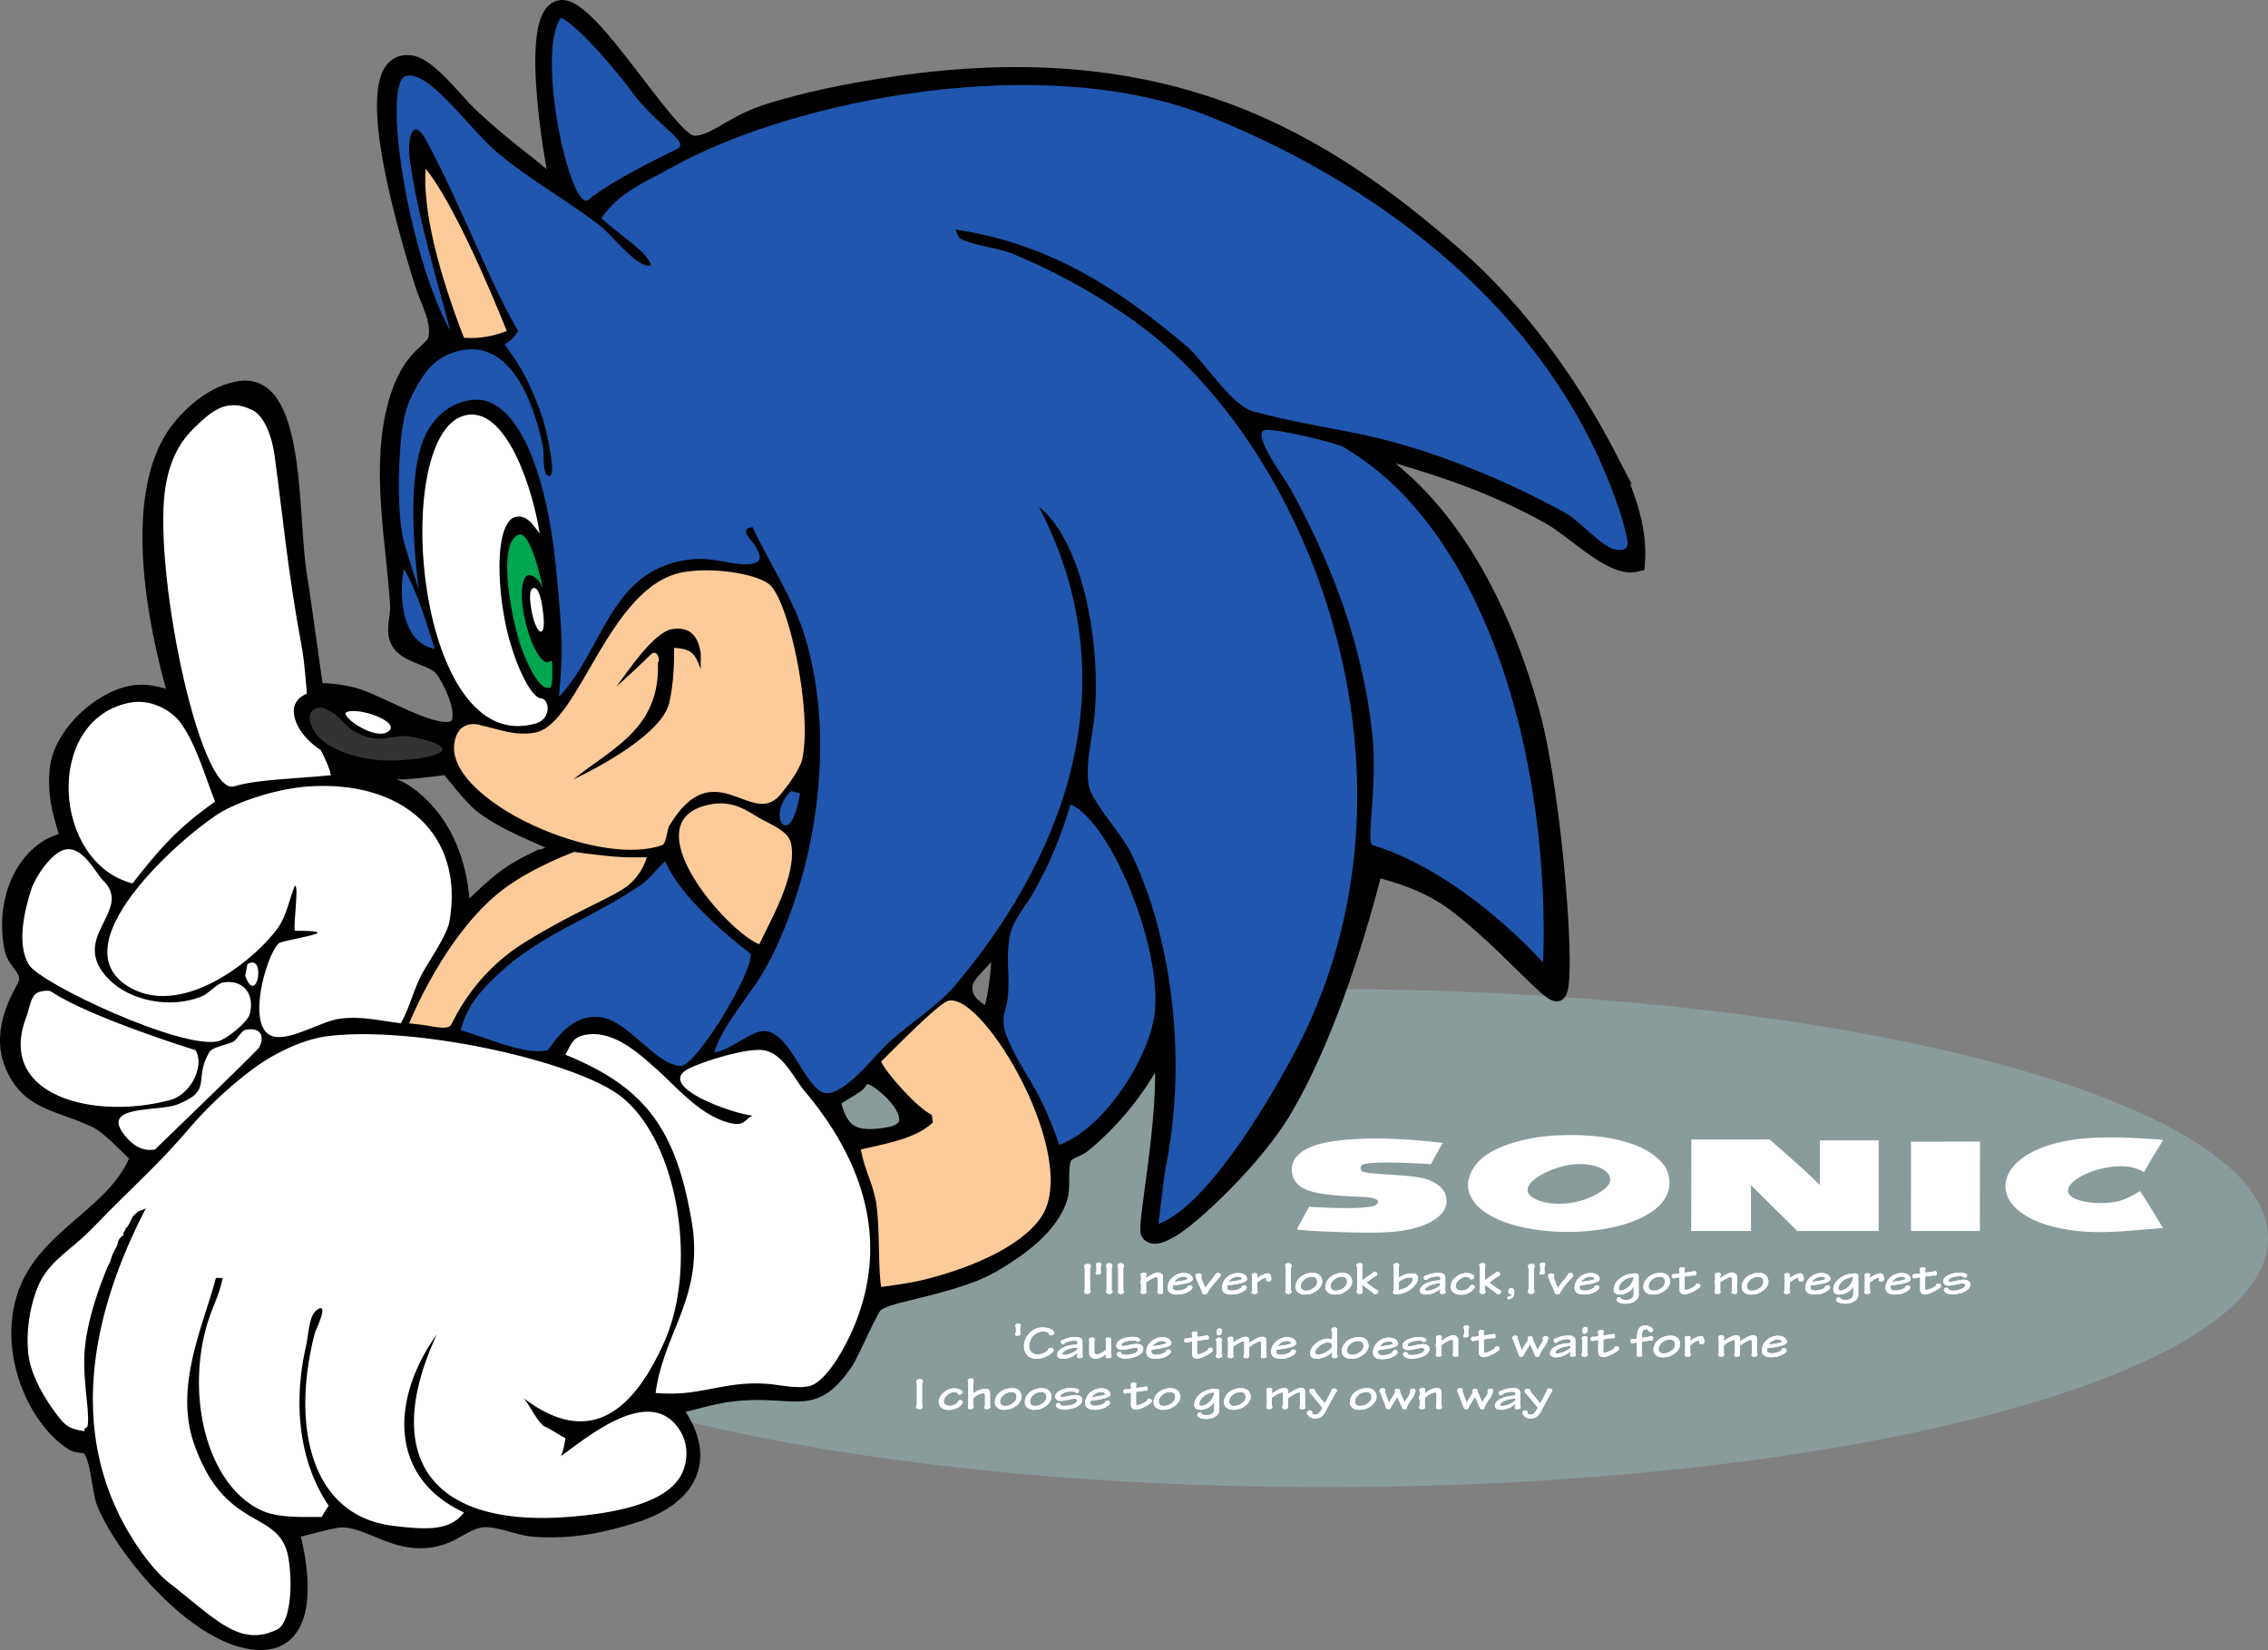 <svg xmlns="http://www.w3.org/2000/svg" width="225.49" height="164.073"><rect width="100%" height="100%" fill="#808080" stroke="none"/><defs><clipPath id="a"><path d="M38 98h187.488v50H38Zm0 0"/></clipPath></defs><g clip-path="url(#a)" transform="translate(.002 .014)"><path fill="#8a9b9c" d="M131.766 147.86c51.761 0 93.726-11.087 93.726-24.762 0-13.676-41.965-24.762-93.726-24.762-51.766 0-93.73 11.086-93.73 24.762 0 13.675 41.964 24.761 93.73 24.761"/></g><path fill="#fff" d="M208.185 113.139c2.293-.098 4.473.027 6.516.168 0 0 .582.113.34.086-.613 1.039-1.316 2.078-1.863 3.175-3.09-2.046-10.59 1.684-6.262 2.832 1.305.348 3.18.29 4.23-.125a9.017 9.017 0 0 0 1.61-.847c.824 1.219 1.547 2.43 2.285 3.68-2.531.171-5.598.605-8.461.296-10.418-1.12-9.211-8.793 1.605-9.265m-72.519.086c1.894-.07 3.84.058 5.332.168.867.066 2.64.277 2.453.254-.41.699-.805 1.402-1.184 2.117-1.226-.094-6.261-.367-6.851.082-.203.156-.145.34-.086.55.273.462 5.004.305 6.602.891.886.324 1.546.805 1.773 1.48.746 2.188-2.234 3.626-6.008 3.766-2.113.078-4.199-.011-6.176-.086-.8-.03-1.753-.117-2.539-.168 0-.004.012-.125 0-.128.368-.676.774-1.457 1.184-2.157 1.402.102 5.875.301 6.602-.168.164-.109.421-.382.085-.55-.605-.305-1.543-.247-2.425-.305-3.235-.203-5.618-.39-5.953-2.277-.165-.93.226-1.653 1.015-2.2 1.25-.867 3.383-1.168 6.176-1.27m32.492.079c2.48 0 5.305.004 7.79.004 1.687 1.504 3.44 2.98 4.991 4.531v-4.445h5.84v9.012h-8.101c-.051-.086-3.153-3.125-4.594-4.567v4.567h-5.942c0-.973.016-4.547.016-6.516 0-.633.008-1.711 0-2.586"/><path fill="#fff" d="M189.994 113.522c2.254 0 4.688-.008 6.863-.012.004.476-.023 7.613-.008 8.894h-6.855c0-2.953.008-8.222 0-8.882m-24.539 2.367c-1.375-1.89-4.836-3.207-10.41-3.004-3.422.125-6.34 1.11-7.7 2.285-1.109.957-1.812 2.461-1.1 3.852 2.397 4.691 17.183 4.629 19.464-.172.437-.922.351-2.125-.254-2.961zm-5.418 1.695c-.297.852-2.496 1.93-4.23 2.07-1.438.118-2.422-.07-3.13-.421-2.523-1.25 1.52-3.293 3.891-3.47 2.153-.163 3.844.735 3.469 1.821m-51.668 10.664a.3.3 0 0 1 .066.168c0 .13-.144.246-.335.246-.192 0-.317-.105-.317-.27a.26.26 0 0 1 .07-.163v-2.145a.203.203 0 0 1-.058-.144c0-.176.148-.278.379-.278.168 0 .277.114.277.254a.346.346 0 0 1-.082.203v2.13m1.059-1.891a.46.46 0 0 1 .03.175c0 .106-.081.203-.304.203-.125 0-.219-.015-.219-.14 0-.078.047-.149.078-.192v-.496c-.019-.035-.054-.082-.054-.132 0-.133.094-.239.312-.239.168 0 .235.121.235.184 0 .07-.028.133-.078.168v.469m.597-.305c-.023-.05-.054-.11-.054-.164 0-.211.07-.281.34-.281.136 0 .285.09.285.238 0 .09-.036.14-.075.203v2.246c.063.05.086.098.086.156 0 .078-.117.211-.304.211-.18 0-.329-.082-.329-.25 0-.043.02-.078.051-.12v-2.24m1.153.001c-.02-.05-.055-.11-.055-.164 0-.211.074-.281.34-.281.137 0 .285.09.285.238 0 .09-.035.14-.07.203v2.246c.062.05.086.098.086.156 0 .078-.118.211-.31.211-.175 0-.323-.082-.323-.25 0-.043.015-.078.047-.12v-2.24m2.769 2.309a.19.19 0 0 1 .035.118c0 .125-.183.183-.328.183-.133 0-.261-.058-.261-.172 0-.058.011-.101.054-.136v-.645c-.039-.027-.07-.078-.07-.156s.016-.145.07-.285v-.387a.237.237 0 0 1-.039-.137c0-.113.172-.207.34-.207.203 0 .246.09.246.192a.24.24 0 0 1-.047.14v.223c.59-.418.957-.559 1.188-.559.246 0 .48.2.48.364v1.422c.016.027.031.07.031.132 0 .157-.117.211-.3.211-.168 0-.278-.074-.278-.195 0-.055.02-.09.047-.129v-1.242c0-.047-.11-.117-.16-.117-.07 0-.387.086-1.008.527v.855m3.743-1.777c.738 0 .902.442.902.586 0 .188-.16.41-1.672.613l-.29.036a.534.534 0 0 0-.034.199c0 .215.195.308.468.308.477 0 .832-.183.98-.3-.019-.102.09-.215.27-.215.184 0 .243.113.243.222 0 .141-.473.684-1.543.684-.536 0-.918-.184-.918-.66 0-.856.8-1.473 1.59-1.473zm-.009.363c-.328 0-.703.164-.933.524 1.152-.164 1.324-.242 1.324-.3 0-.09-.094-.224-.387-.224h-.004m2.106 1.735c-.18 0-.29-.059-.29-.23.001-.075-.112-.313-.253-.594-.187-.395-.34-.762-.344-.903-.027-.027-.039-.078-.039-.12 0-.079.106-.212.324-.212.184 0 .286.11.286.18a.31.31 0 0 1-.043.144c0 .145.09.364.175.567l.246.566c.086-.168.301-.465.461-.656.2-.242.32-.39.48-.633.09-.144.165-.215.317-.215.153 0 .25.078.25.223 0 .172-.285.387-.601.758-.332.406-.598.746-.684.969-.039.101-.129.156-.281.156h-.004m3.301-2.098c.734 0 .898.442.898.586 0 .188-.156.41-1.668.613l-.289.036a.534.534 0 0 0-.035.199c0 .215.195.308.469.308.476 0 .832-.183.98-.3-.02-.102.09-.215.27-.215.183 0 .242.113.242.222 0 .141-.473.684-1.543.684-.535 0-.918-.184-.918-.66 0-.856.8-1.473 1.59-1.473zm-.008.363c-.328 0-.703.164-.934.524 1.153-.164 1.324-.242 1.324-.3 0-.09-.093-.224-.382-.224h-.008m1.414-.027-.039-.129c0-.105.133-.191.293-.191.184 0 .277.062.277.176a.19.19 0 0 1-.03.109v.207h.007c.336-.254.719-.477 1.063-.477.168 0 .332.164.332.57 0 .145-.106.231-.274.231-.156 0-.242-.058-.242-.125 0-.05.004-.094.016-.125 0-.062-.02-.113-.067-.113-.129 0-.476.164-.836.492v.762a.274.274 0 0 1 .055.14c0 .145-.094.215-.36.215-.175 0-.257-.07-.257-.187 0-.051.023-.102.062-.121v-1.434m3.344-.867c-.024-.05-.055-.11-.055-.164 0-.211.07-.281.336-.281.137 0 .285.09.285.238 0 .09-.031.14-.07.203v2.246c.062.05.086.098.086.156 0 .078-.117.211-.309.211-.176 0-.324-.082-.324-.25 0-.043.02-.078.05-.12v-2.24m2.68.517c.762 0 .942.539.942.875 0 .386-.324.73-.473.84-.48.35-.777.437-1.328.437-.355 0-.851-.235-.851-.735 0-.816.78-1.417 1.707-1.417zm-.078.386c-.558 0-1.12.438-1.12.957 0 .27.234.426.46.426.305 0 .531-.074.774-.234.265-.176.406-.422.406-.633 0-.29-.145-.516-.516-.516h-.004m3.051-.386c.762 0 .942.539.942.875 0 .386-.325.73-.473.84-.48.35-.777.437-1.328.437-.356 0-.852-.235-.852-.735 0-.816.781-1.417 1.707-1.417zm-.078.386c-.559 0-1.121.438-1.121.957 0 .27.234.426.457.426.309 0 .535-.074.777-.234.262-.176.407-.422.407-.633 0-.29-.145-.516-.516-.516h-.004m2.02.364.008.004a7.13 7.13 0 0 1 .39-.305l.653-.45c.015-.066.082-.12.18-.12.152 0 .26.105.26.25 0 .14-.112.207-.194.203l-.887.629.984.718a.173.173 0 0 1 .196.176c0 .145-.125.262-.309.262-.098 0-.148-.043-.188-.121l-.675-.504c-.094-.074-.211-.16-.41-.32h-.008v.515c.015.05.05.11.05.16 0 .16-.097.246-.304.246-.125 0-.293-.05-.293-.254 0-.03.008-.101.047-.14v-2.285a.257.257 0 0 1-.059-.141c0-.137.078-.238.312-.238.18 0 .29.05.29.226 0 .04-.012.09-.043.13v1.359m3.648-.293.004.011c.3-.199.762-.414 1.297-.414.375 0 .601.149.601.453 0 .633-.957 1.625-2.191 1.625-.187 0-.289-.062-.289-.203 0-.058.039-.148.078-.176v-2.355a.297.297 0 0 1-.055-.172c0-.129.23-.191.352-.191.121 0 .242.058.242.191 0 .04-.012.086-.039.125zm0 1.242c.625-.098 1.395-.586 1.395-1.11 0-.12-.208-.136-.274-.136-.324 0-.777.16-1.121.418v.828m4.125-1.157c0-.128-.074-.19-.242-.19-.41 0-.738.097-1.004.226.012.039-.07.129-.219.129-.105 0-.195-.133-.195-.223 0-.102.12-.23.219-.207.332-.176.765-.285 1.324-.285.363 0 .605.18.605.46v1.333c.024.015.043.07.043.12 0 .137-.172.188-.36.188-.155 0-.222-.062-.222-.164 0-.05.024-.09.047-.133v-.214h-.015c-.461.386-.907.57-1.446.57-.285 0-.566-.11-.566-.39 0-.446.629-.973 2.031-1.028zm-.004.489c-.961.043-1.512.433-1.512.633 0 .078.082.109.223.109.484 0 1.289-.441 1.289-.606v-.136m2.559-1.016c.468 0 .816.168.816.399 0 .117-.098.234-.297.234-.117 0-.144-.066-.176-.129-.03-.059-.074-.117-.332-.117a.87.87 0 0 0-.535.16c-.207.133-.515.418-.515.754 0 .242.218.445.632.445.137 0 .266-.043.403-.101a.842.842 0 0 0 .355-.254c.055-.133.086-.211.242-.211.22 0 .27.14.27.207 0 .062-.18.379-.535.547-.262.129-.48.215-.883.215-.563 0-.973-.325-.973-.77 0-.566.348-.871.72-1.133.16-.117.526-.246.804-.246h.004m1.882.735.008.004c.18-.149.293-.235.391-.305l.652-.45c.012-.066.082-.12.18-.12.152 0 .262.105.262.25 0 .14-.113.207-.195.203l-.887.629.984.718a.173.173 0 0 1 .196.176c0 .145-.125.262-.31.262-.097 0-.148-.043-.187-.121l-.675-.504c-.094-.074-.211-.16-.41-.32h-.009v.515c.016.05.051.11.051.16 0 .16-.097.246-.304.246-.125 0-.293-.05-.293-.254 0-.03.008-.101.047-.14v-2.285c-.024-.032-.063-.086-.063-.141 0-.137.078-.238.316-.238.18 0 .286.05.286.226 0 .04-.008.09-.04.13v1.359m2.375 1.871c.184 0 .532-.192.532-.653 0-.297-.094-.468-.282-.468-.199 0-.3.152-.3.351 0 .129.05.258.191.258a.243.243 0 0 0 .133-.05c0 .151-.074.284-.281.296-.102.008-.149.05-.149.129 0 .086.028.137.153.137h.004m2.476-.942a.3.3 0 0 1 .066.168c0 .13-.144.246-.335.246-.192 0-.317-.105-.317-.27a.26.26 0 0 1 .07-.163v-2.145a.203.203 0 0 1-.058-.144c0-.176.148-.278.379-.278.164 0 .277.114.277.254a.346.346 0 0 1-.082.203v2.13m1.059-1.891a.46.46 0 0 1 .03.175c0 .106-.081.203-.304.203-.125 0-.219-.015-.219-.14 0-.078.047-.149.079-.192v-.496c-.02-.035-.055-.082-.055-.132 0-.133.094-.239.312-.239.168 0 .235.121.235.184 0 .07-.028.133-.078.168v.469m1.289 2.324c-.18 0-.29-.059-.29-.23 0-.075-.113-.313-.253-.594-.188-.395-.344-.762-.344-.903-.027-.027-.04-.078-.04-.12 0-.079.106-.212.321-.212.188 0 .29.11.29.18a.31.31 0 0 1-.044.144c0 .145.09.364.172.567l.246.566c.09-.168.305-.465.465-.656.2-.242.32-.39.48-.633.09-.144.165-.215.317-.215s.25.078.25.223c0 .172-.285.387-.602.758-.332.406-.597.746-.683.969-.04.101-.13.156-.281.156h-.004m3.3-2.098c.739 0 .899.442.899.586 0 .188-.156.41-1.668.613l-.293.036a.628.628 0 0 0-.031.199c0 .215.195.308.469.308.472 0 .832-.183.98-.3-.02-.102.09-.215.27-.215.183 0 .242.113.242.222 0 .141-.473.684-1.543.684-.535 0-.918-.184-.918-.66 0-.856.8-1.473 1.59-1.473zm-.008.363c-.328 0-.703.164-.933.524 1.152-.164 1.324-.242 1.324-.3 0-.09-.094-.224-.387-.224h-.004m4.782 1.793c0 .618-.727.891-1.266.891-.535 0-.914-.16-.914-.39 0-.126.102-.247.239-.247.085 0 .18.051.19.145.114.074.317.125.517.125.253 0 .742-.113.742-.578v-.79c-.223.505-.864.825-1.352.825-.465 0-.633-.195-.633-.492 0-.766.864-1.606 2.145-1.606.226 0 .332.074.332.238zm-1.774-.41c.262 0 .801-.242 1.079-.758.101-.168.175-.355.195-.574v-.004c-.77 0-1.477.598-1.477 1.145 0 .125.078.191.196.191h.008m3.957-1.761c.761 0 .94.539.94.875 0 .386-.323.73-.472.84-.48.35-.777.437-1.328.437-.355 0-.851-.235-.851-.735 0-.816.78-1.417 1.707-1.417zm-.079.386c-.554 0-1.12.438-1.12.957 0 .27.234.426.456.426.309 0 .536-.074.778-.234.265-.176.406-.422.406-.633 0-.29-.145-.516-.516-.516h-.004m1.965-.625c-.02-.023-.027-.047-.027-.133 0-.144.168-.18.332-.18.117 0 .23.028.23.16a.19.19 0 0 1-.039.114v.266l.88-.13a.185.185 0 0 1 .1-.034c.114 0 .188.086.188.215 0 .175-.086.226-.175.226-.036 0-.067-.008-.082-.023l-.91.125v1.164c0 .113.05.164.128.164.157 0 .676-.184.969-.453-.004-.102.07-.184.2-.184.202 0 .277.102.277.258 0 .2-1.051.812-1.594.812-.3 0-.477-.168-.477-.464v-1.227l-.472.07a.159.159 0 0 1-.09.04c-.11-.005-.211-.079-.211-.22 0-.132.105-.222.207-.222.031 0 .055.012.07.023l.496-.074v-.293m4.044 2.031a.19.19 0 0 1 .034.118c0 .125-.183.183-.328.183-.133 0-.261-.058-.261-.172 0-.058.011-.101.054-.136v-.645c-.039-.027-.07-.078-.07-.156s.016-.145.07-.285v-.387a.237.237 0 0 1-.039-.137c0-.113.172-.207.34-.207.203 0 .246.09.246.192a.24.24 0 0 1-.047.14v.223c.59-.418.957-.559 1.192-.559.242 0 .476.2.476.364v1.422c.016.027.031.07.031.132 0 .157-.117.211-.3.211-.168 0-.274-.074-.274-.195 0-.055.016-.09.043-.129v-1.242c0-.047-.11-.117-.16-.117-.07 0-.387.086-1.008.527v.855m3.848-1.792c.762 0 .941.539.941.875 0 .386-.324.73-.472.84-.48.35-.778.437-1.325.437-.359 0-.855-.235-.855-.735 0-.816.781-1.417 1.707-1.417zm-.078.386c-.559 0-1.121.438-1.121.957 0 .27.234.426.46.426.305 0 .532-.074.774-.234.266-.176.406-.422.406-.633 0-.29-.144-.516-.515-.516h-.004m2.633-.035-.04-.129c0-.105.133-.191.297-.191.184 0 .278.062.278.176 0 .03-.004.07-.036.109v.207h.008c.336-.254.72-.477 1.067-.477.164 0 .328.164.328.57 0 .145-.102.231-.27.231-.16 0-.246-.058-.246-.125 0-.05.004-.094.02-.125 0-.062-.024-.113-.07-.113-.13 0-.477.164-.836.492v.762a.274.274 0 0 1 .054.14c0 .145-.09.215-.359.215-.176 0-.258-.07-.258-.187 0-.051.027-.102.063-.121v-1.434m3.656-.336c.734 0 .898.442.898.586 0 .188-.16.41-1.668.613l-.293.036a.628.628 0 0 0-.03.199c0 .215.194.308.468.308.472 0 .828-.183.976-.3-.015-.102.09-.215.274-.215.183 0 .238.113.238.222 0 .141-.469.684-1.543.684-.531 0-.914-.184-.914-.66 0-.856.797-1.473 1.586-1.473zm-.008.363c-.332 0-.703.164-.938.524 1.157-.164 1.328-.242 1.328-.3 0-.09-.097-.224-.386-.224h-.004m3.668 1.793c0 .618-.727.891-1.266.891-.53 0-.914-.16-.914-.39 0-.126.102-.247.239-.247.09 0 .183.051.195.145.113.074.316.125.512.125.253 0 .742-.113.742-.578 0-.262.004-.524.004-.79-.227.505-.867.825-1.352.825-.469 0-.637-.195-.637-.492 0-.766.864-1.606 2.145-1.606.23 0 .332.074.332.238zm-1.773-.41c.265 0 .804-.242 1.082-.758.101-.168.175-.355.195-.574v-.004c-.774 0-1.477.598-1.477 1.145 0 .125.078.191.196.191h.004m2.429-1.41-.039-.129c0-.105.133-.191.297-.191.184 0 .277.062.277.176 0 .03-.004.07-.035.109v.207h.008c.336-.254.719-.477 1.067-.477.164 0 .328.164.328.57 0 .145-.102.231-.27.231-.156 0-.246-.058-.246-.125a.37.37 0 0 1 .02-.125c0-.062-.02-.113-.067-.113-.133 0-.476.164-.84.492v.762a.274.274 0 0 1 .055.14c0 .145-.09.215-.356.215-.175 0-.261-.07-.261-.187 0-.051.027-.102.062-.121v-1.434m3.656-.336c.739 0 .899.442.899.586 0 .188-.156.41-1.668.613l-.293.036a.628.628 0 0 0-.031.199c0 .215.195.308.468.308.473 0 .833-.183.981-.3-.02-.102.09-.215.27-.215.183 0 .242.113.242.222 0 .141-.473.684-1.547.684-.531 0-.914-.184-.914-.66 0-.856.8-1.473 1.59-1.473zm-.008.363c-.328 0-.703.164-.933.524 1.152-.164 1.324-.242 1.324-.3 0-.09-.094-.224-.387-.224h-.004m1.856-.617c-.02-.023-.027-.047-.027-.133 0-.144.168-.18.332-.18.117 0 .23.028.23.16a.19.19 0 0 1-.039.114v.266l.875-.13a.211.211 0 0 1 .106-.034c.113 0 .187.086.187.215 0 .175-.086.226-.176.226-.035 0-.066-.008-.082-.023l-.91.125v1.164c0 .113.051.164.13.164.155 0 .671-.184.964-.453 0-.102.074-.184.203-.184.2 0 .277.102.277.258 0 .2-1.05.812-1.593.812-.301 0-.477-.168-.477-.464v-1.227l-.473.07a.159.159 0 0 1-.09.04c-.109-.005-.21-.079-.21-.22 0-.132.105-.222.207-.222.031 0 .054.012.07.023l.496-.074v-.293m3.895.219c.476 0 .773.105.773.285 0 .106-.074.2-.21.2-.11 0-.13-.032-.153-.06-.024-.034-.055-.07-.422-.07-.547 0-1.078.215-1.078.446 0 .066.05.11.176.11.144 0 .343-.052.609-.102.305-.059.512-.11.75-.11.332 0 .64.145.64.465 0 .758-1.273.988-1.788.988-.446 0-.836-.203-.836-.43 0-.124.078-.226.253-.226.16 0 .192.074.192.117a.11.11 0 0 1-.012.051.772.772 0 0 0 .41.121c.54 0 1.278-.203 1.278-.543 0-.11-.094-.168-.282-.168-.156 0-.324.047-.609.106-.289.058-.508.101-.77.101-.3 0-.515-.16-.515-.43 0-.55.914-.851 1.59-.851h.004"/><path fill="#fff" d="M108.369 128.248a.3.3 0 0 1 .066.168c0 .13-.144.246-.335.246-.192 0-.317-.105-.317-.27a.26.26 0 0 1 .07-.163v-2.145a.203.203 0 0 1-.058-.144c0-.176.148-.278.379-.278.168 0 .277.114.277.254a.346.346 0 0 1-.082.203v2.13m1.059-1.891a.46.46 0 0 1 .03.175c0 .106-.081.203-.304.203-.125 0-.219-.015-.219-.14 0-.078.047-.149.078-.192v-.496c-.019-.035-.054-.082-.054-.132 0-.133.094-.239.312-.239.168 0 .235.121.235.184 0 .07-.028.133-.078.168v.469m.597-.305c-.023-.05-.054-.11-.054-.164 0-.211.07-.281.34-.281.136 0 .285.09.285.238 0 .09-.036.14-.075.203v2.246c.063.05.086.098.086.156 0 .078-.117.211-.304.211-.18 0-.329-.082-.329-.25 0-.043.02-.078.051-.12v-2.24m1.153.001c-.02-.05-.055-.11-.055-.164 0-.211.074-.281.34-.281.137 0 .285.09.285.238 0 .09-.035.14-.07.203v2.246c.062.05.086.098.086.156 0 .078-.118.211-.31.211-.175 0-.323-.082-.323-.25 0-.043.015-.078.047-.12v-2.24m2.769 2.309a.19.19 0 0 1 .035.118c0 .125-.183.183-.328.183-.133 0-.261-.058-.261-.172 0-.058.011-.101.054-.136v-.645c-.039-.027-.07-.078-.07-.156s.016-.145.07-.285v-.387a.237.237 0 0 1-.039-.137c0-.113.172-.207.34-.207.203 0 .246.09.246.192a.24.24 0 0 1-.047.14v.223c.59-.418.957-.559 1.188-.559.246 0 .48.2.48.364v1.422c.016.027.031.07.031.132 0 .157-.117.211-.3.211-.168 0-.278-.074-.278-.195 0-.055.02-.09.047-.129v-1.242c0-.047-.11-.117-.16-.117-.07 0-.387.086-1.008.527v.855m3.743-1.777c.738 0 .902.442.902.586 0 .188-.16.41-1.672.613l-.29.036a.534.534 0 0 0-.034.199c0 .215.195.308.468.308.477 0 .832-.183.98-.3-.019-.102.09-.215.27-.215.184 0 .243.113.243.222 0 .141-.473.684-1.543.684-.536 0-.918-.184-.918-.66 0-.856.8-1.473 1.59-1.473zm-.009.363c-.328 0-.703.164-.933.524 1.152-.164 1.324-.242 1.324-.3 0-.09-.094-.224-.387-.224h-.004m2.106 1.735c-.18 0-.29-.059-.29-.23.001-.075-.112-.313-.253-.594-.187-.395-.34-.762-.344-.903-.027-.027-.039-.078-.039-.12 0-.079.106-.212.324-.212.184 0 .286.11.286.18a.31.31 0 0 1-.043.144c0 .145.09.364.175.567l.246.566c.086-.168.301-.465.461-.656.2-.242.32-.39.48-.633.09-.144.165-.215.317-.215.153 0 .25.078.25.223 0 .172-.285.387-.601.758-.332.406-.598.746-.684.969-.039.101-.129.156-.281.156h-.004m3.301-2.098c.734 0 .898.442.898.586 0 .188-.156.41-1.668.613l-.289.036a.534.534 0 0 0-.035.199c0 .215.195.308.469.308.476 0 .832-.183.98-.3-.02-.102.09-.215.27-.215.183 0 .242.113.242.222 0 .141-.473.684-1.543.684-.535 0-.918-.184-.918-.66 0-.856.8-1.473 1.59-1.473zm-.008.363c-.328 0-.703.164-.934.524 1.153-.164 1.324-.242 1.324-.3 0-.09-.093-.224-.382-.224h-.008m1.414-.027-.039-.129c0-.105.133-.191.293-.191.184 0 .277.062.277.176a.19.19 0 0 1-.03.109v.207h.007c.336-.254.719-.477 1.063-.477.168 0 .332.164.332.57 0 .145-.106.231-.274.231-.156 0-.242-.058-.242-.125 0-.05.004-.094.016-.125 0-.062-.02-.113-.067-.113-.129 0-.476.164-.836.492v.762a.274.274 0 0 1 .055.14c0 .145-.094.215-.36.215-.175 0-.257-.07-.257-.187 0-.051.023-.102.062-.121v-1.434m3.344-.867c-.024-.05-.055-.11-.055-.164 0-.211.07-.281.336-.281.137 0 .285.09.285.238 0 .09-.031.14-.07.203v2.246c.062.05.086.098.086.156 0 .078-.117.211-.309.211-.176 0-.324-.082-.324-.25 0-.043.02-.078.05-.12v-2.24m2.68.517c.762 0 .942.539.942.875 0 .386-.324.73-.473.84-.48.35-.777.437-1.328.437-.355 0-.851-.235-.851-.735 0-.816.78-1.417 1.707-1.417zm-.078.386c-.558 0-1.12.438-1.12.957 0 .27.234.426.46.426.305 0 .531-.074.774-.234.265-.176.406-.422.406-.633 0-.29-.145-.516-.516-.516h-.004m3.051-.386c.762 0 .942.539.942.875 0 .386-.325.73-.473.84-.48.35-.777.437-1.328.437-.356 0-.852-.235-.852-.735 0-.816.781-1.417 1.707-1.417zm-.078.386c-.559 0-1.121.438-1.121.957 0 .27.234.426.457.426.309 0 .535-.074.777-.234.262-.176.407-.422.407-.633 0-.29-.145-.516-.516-.516h-.004m2.02.364.008.004a7.13 7.13 0 0 1 .39-.305l.653-.45c.015-.066.082-.12.18-.12.152 0 .26.105.26.25 0 .14-.112.207-.194.203l-.887.629.984.718a.173.173 0 0 1 .196.176c0 .145-.125.262-.309.262-.098 0-.148-.043-.188-.121l-.675-.504c-.094-.074-.211-.16-.41-.32h-.008v.515c.015.05.05.11.05.16 0 .16-.097.246-.304.246-.125 0-.293-.05-.293-.254 0-.03.008-.101.047-.14v-2.285a.257.257 0 0 1-.059-.141c0-.137.078-.238.312-.238.18 0 .29.05.29.226 0 .04-.012.09-.043.13v1.359m3.648-.293.004.011c.3-.199.762-.414 1.297-.414.375 0 .601.149.601.453 0 .633-.957 1.625-2.191 1.625-.187 0-.289-.062-.289-.203 0-.058.039-.148.078-.176v-2.355a.297.297 0 0 1-.055-.172c0-.129.23-.191.352-.191.121 0 .242.058.242.191 0 .04-.012.086-.039.125zm0 1.242c.625-.098 1.395-.586 1.395-1.11 0-.12-.208-.136-.274-.136-.324 0-.777.16-1.121.418v.828m4.125-1.157c0-.128-.074-.19-.242-.19-.41 0-.738.097-1.004.226.012.039-.07.129-.219.129-.105 0-.195-.133-.195-.223 0-.102.12-.23.219-.207.332-.176.765-.285 1.324-.285.363 0 .605.18.605.46v1.333c.024.015.043.07.043.12 0 .137-.172.188-.36.188-.155 0-.222-.062-.222-.164 0-.05.024-.09.047-.133v-.214h-.015c-.461.386-.907.57-1.446.57-.285 0-.566-.11-.566-.39 0-.446.629-.973 2.031-1.028zm-.004.489c-.961.043-1.512.433-1.512.633 0 .078.082.109.223.109.484 0 1.289-.441 1.289-.606v-.136m2.559-1.016c.468 0 .816.168.816.399 0 .117-.098.234-.297.234-.117 0-.144-.066-.176-.129-.03-.059-.074-.117-.332-.117a.87.87 0 0 0-.535.16c-.207.133-.515.418-.515.754 0 .242.218.445.632.445.137 0 .266-.043.403-.101a.842.842 0 0 0 .355-.254c.055-.133.086-.211.242-.211.22 0 .27.14.27.207 0 .062-.18.379-.535.547-.262.129-.48.215-.883.215-.563 0-.973-.325-.973-.77 0-.566.348-.871.72-1.133.16-.117.526-.246.804-.246h.004m1.882.735.008.004c.18-.149.293-.235.391-.305l.652-.45c.012-.066.082-.12.18-.12.152 0 .262.105.262.25 0 .14-.113.207-.195.203l-.887.629.984.718a.173.173 0 0 1 .196.176c0 .145-.125.262-.31.262-.097 0-.148-.043-.187-.121l-.675-.504c-.094-.074-.211-.16-.41-.32h-.009v.515c.016.05.051.11.051.16 0 .16-.097.246-.304.246-.125 0-.293-.05-.293-.254 0-.03.008-.101.047-.14v-2.285c-.024-.032-.063-.086-.063-.141 0-.137.078-.238.316-.238.18 0 .286.05.286.226 0 .04-.008.09-.04.13v1.359m2.375 1.871c.184 0 .532-.192.532-.653 0-.297-.094-.468-.282-.468-.199 0-.3.152-.3.351 0 .129.05.258.191.258a.243.243 0 0 0 .133-.05c0 .151-.074.284-.281.296-.102.008-.149.05-.149.129 0 .086.028.137.153.137h.004m2.476-.942a.3.3 0 0 1 .066.168c0 .13-.144.246-.335.246-.192 0-.317-.105-.317-.27a.26.26 0 0 1 .07-.163v-2.145a.203.203 0 0 1-.058-.144c0-.176.148-.278.379-.278.164 0 .277.114.277.254a.346.346 0 0 1-.082.203v2.13m1.059-1.891a.46.46 0 0 1 .03.175c0 .106-.081.203-.304.203-.125 0-.219-.015-.219-.14 0-.078.047-.149.079-.192v-.496c-.02-.035-.055-.082-.055-.132 0-.133.094-.239.312-.239.168 0 .235.121.235.184 0 .07-.028.133-.078.168v.469m1.289 2.324c-.18 0-.29-.059-.29-.23 0-.075-.113-.313-.253-.594-.188-.395-.344-.762-.344-.903-.027-.027-.04-.078-.04-.12 0-.079.106-.212.321-.212.188 0 .29.11.29.18a.31.31 0 0 1-.044.144c0 .145.09.364.172.567l.246.566c.09-.168.305-.465.465-.656.2-.242.32-.39.48-.633.09-.144.165-.215.317-.215s.25.078.25.223c0 .172-.285.387-.602.758-.332.406-.597.746-.683.969-.04.101-.13.156-.281.156h-.004m3.3-2.098c.739 0 .899.442.899.586 0 .188-.156.41-1.668.613l-.293.036a.628.628 0 0 0-.031.199c0 .215.195.308.469.308.472 0 .832-.183.98-.3-.02-.102.09-.215.27-.215.183 0 .242.113.242.222 0 .141-.473.684-1.543.684-.535 0-.918-.184-.918-.66 0-.856.8-1.473 1.59-1.473zm-.008.363c-.328 0-.703.164-.933.524 1.152-.164 1.324-.242 1.324-.3 0-.09-.094-.224-.387-.224h-.004m4.782 1.793c0 .618-.727.891-1.266.891-.535 0-.914-.16-.914-.39 0-.126.102-.247.239-.247.085 0 .18.051.19.145.114.074.317.125.517.125.253 0 .742-.113.742-.578v-.79c-.223.505-.864.825-1.352.825-.465 0-.633-.195-.633-.492 0-.766.864-1.606 2.145-1.606.226 0 .332.074.332.238zm-1.774-.41c.262 0 .801-.242 1.079-.758.101-.168.175-.355.195-.574v-.004c-.77 0-1.477.598-1.477 1.145 0 .125.078.191.196.191h.008m3.957-1.761c.761 0 .94.539.94.875 0 .386-.323.73-.472.84-.48.35-.777.437-1.328.437-.355 0-.851-.235-.851-.735 0-.816.78-1.417 1.707-1.417zm-.079.386c-.554 0-1.12.438-1.12.957 0 .27.234.426.456.426.309 0 .536-.074.778-.234.265-.176.406-.422.406-.633 0-.29-.145-.516-.516-.516h-.004m1.965-.625c-.02-.023-.027-.047-.027-.133 0-.144.168-.18.332-.18.117 0 .23.028.23.16a.19.19 0 0 1-.039.114v.266l.88-.13a.185.185 0 0 1 .1-.034c.114 0 .188.086.188.215 0 .175-.086.226-.175.226-.036 0-.067-.008-.082-.023l-.91.125v1.164c0 .113.05.164.128.164.157 0 .676-.184.969-.453-.004-.102.07-.184.2-.184.202 0 .277.102.277.258 0 .2-1.051.812-1.594.812-.3 0-.477-.168-.477-.464v-1.227l-.472.07a.159.159 0 0 1-.09.04c-.11-.005-.211-.079-.211-.22 0-.132.105-.222.207-.222.031 0 .055.012.07.023l.496-.074v-.293m4.044 2.031a.19.19 0 0 1 .034.118c0 .125-.183.183-.328.183-.133 0-.261-.058-.261-.172 0-.058.011-.101.054-.136v-.645c-.039-.027-.07-.078-.07-.156s.016-.145.07-.285v-.387a.237.237 0 0 1-.039-.137c0-.113.172-.207.34-.207.203 0 .246.09.246.192a.24.24 0 0 1-.047.14v.223c.59-.418.957-.559 1.192-.559.242 0 .476.2.476.364v1.422c.016.027.031.07.031.132 0 .157-.117.211-.3.211-.168 0-.274-.074-.274-.195 0-.055.016-.09.043-.129v-1.242c0-.047-.11-.117-.16-.117-.07 0-.387.086-1.008.527v.855m3.848-1.792c.762 0 .941.539.941.875 0 .386-.324.73-.472.84-.48.35-.778.437-1.325.437-.359 0-.855-.235-.855-.735 0-.816.781-1.417 1.707-1.417zm-.078.386c-.559 0-1.121.438-1.121.957 0 .27.234.426.46.426.305 0 .532-.074.774-.234.266-.176.406-.422.406-.633 0-.29-.144-.516-.515-.516h-.004m2.633-.035-.04-.129c0-.105.133-.191.297-.191.184 0 .278.062.278.176 0 .03-.004.07-.036.109v.207h.008c.336-.254.72-.477 1.067-.477.164 0 .328.164.328.57 0 .145-.102.231-.27.231-.16 0-.246-.058-.246-.125 0-.05.004-.094.02-.125 0-.062-.024-.113-.07-.113-.13 0-.477.164-.836.492v.762a.274.274 0 0 1 .054.14c0 .145-.09.215-.359.215-.176 0-.258-.07-.258-.187 0-.051.027-.102.063-.121v-1.434m3.656-.336c.734 0 .898.442.898.586 0 .188-.16.41-1.668.613l-.293.036a.628.628 0 0 0-.03.199c0 .215.194.308.468.308.472 0 .828-.183.976-.3-.015-.102.09-.215.274-.215.183 0 .238.113.238.222 0 .141-.469.684-1.543.684-.531 0-.914-.184-.914-.66 0-.856.797-1.473 1.586-1.473zm-.008.363c-.332 0-.703.164-.938.524 1.157-.164 1.328-.242 1.328-.3 0-.09-.097-.224-.386-.224h-.004m3.668 1.793c0 .618-.727.891-1.266.891-.53 0-.914-.16-.914-.39 0-.126.102-.247.239-.247.09 0 .183.051.195.145.113.074.316.125.512.125.253 0 .742-.113.742-.578 0-.262.004-.524.004-.79-.227.505-.867.825-1.352.825-.469 0-.637-.195-.637-.492 0-.766.864-1.606 2.145-1.606.23 0 .332.074.332.238zm-1.773-.41c.265 0 .804-.242 1.082-.758.101-.168.175-.355.195-.574v-.004c-.774 0-1.477.598-1.477 1.145 0 .125.078.191.196.191h.004m2.429-1.41-.039-.129c0-.105.133-.191.297-.191.184 0 .277.062.277.176 0 .03-.004.07-.035.109v.207h.008c.336-.254.719-.477 1.067-.477.164 0 .328.164.328.57 0 .145-.102.231-.27.231-.156 0-.246-.058-.246-.125a.37.37 0 0 1 .02-.125c0-.062-.02-.113-.067-.113-.133 0-.476.164-.84.492v.762a.274.274 0 0 1 .055.14c0 .145-.09.215-.356.215-.175 0-.261-.07-.261-.187 0-.051.027-.102.062-.121v-1.434m3.656-.336c.739 0 .899.442.899.586 0 .188-.156.41-1.668.613l-.293.036a.628.628 0 0 0-.031.199c0 .215.195.308.468.308.473 0 .833-.183.981-.3-.02-.102.09-.215.27-.215.183 0 .242.113.242.222 0 .141-.473.684-1.547.684-.531 0-.914-.184-.914-.66 0-.856.8-1.473 1.59-1.473zm-.008.363c-.328 0-.703.164-.933.524 1.152-.164 1.324-.242 1.324-.3 0-.09-.094-.224-.387-.224h-.004m1.856-.617c-.02-.023-.027-.047-.027-.133 0-.144.168-.18.332-.18.117 0 .23.028.23.16a.19.19 0 0 1-.039.114v.266l.875-.13a.211.211 0 0 1 .106-.034c.113 0 .187.086.187.215 0 .175-.086.226-.176.226-.035 0-.066-.008-.082-.023l-.91.125v1.164c0 .113.051.164.13.164.155 0 .671-.184.964-.453 0-.102.074-.184.203-.184.2 0 .277.102.277.258 0 .2-1.05.812-1.593.812-.301 0-.477-.168-.477-.464v-1.227l-.473.07a.159.159 0 0 1-.09.04c-.109-.005-.21-.079-.21-.22 0-.132.105-.222.207-.222.031 0 .054.012.07.023l.496-.074v-.293m3.895.219c.476 0 .773.105.773.285 0 .106-.074.2-.21.2-.11 0-.13-.032-.153-.06-.024-.034-.055-.07-.422-.07-.547 0-1.078.215-1.078.446 0 .066.05.11.176.11.144 0 .343-.052.609-.102.305-.059.512-.11.75-.11.332 0 .64.145.64.465 0 .758-1.273.988-1.788.988-.446 0-.836-.203-.836-.43 0-.124.078-.226.253-.226.16 0 .192.074.192.117a.11.11 0 0 1-.012.051.772.772 0 0 0 .41.121c.54 0 1.278-.203 1.278-.543 0-.11-.094-.168-.282-.168-.156 0-.324.047-.609.106-.289.058-.508.101-.77.101-.3 0-.515-.16-.515-.43 0-.55.914-.851 1.59-.851h.004M91.674 139.713a.279.279 0 0 1 .066.164c0 .133-.144.246-.336.246-.191 0-.316-.105-.316-.265a.25.25 0 0 1 .07-.168v-2.145a.18.18 0 0 1-.058-.14c0-.176.144-.282.378-.282.164 0 .278.113.278.254 0 .067-.04.156-.082.203v2.133m3.191-1.664c.473 0 .817.164.817.398 0 .114-.098.23-.297.23-.118 0-.14-.066-.172-.124-.035-.059-.074-.121-.336-.121a.87.87 0 0 0-.535.16c-.203.133-.512.418-.512.758 0 .242.215.441.629.441.14 0 .266-.043.406-.101.137-.059.281-.149.352-.254.054-.133.09-.211.242-.211.219 0 .273.14.273.207 0 .062-.183.379-.539.547a1.737 1.737 0 0 1-.879.215c-.566 0-.976-.325-.976-.77 0-.566.347-.871.719-1.129.16-.121.527-.246.804-.246h.004m3.067.711c0-.184-.036-.227-.149-.227-.21 0-.695.145-1.02.504v.75a.25.25 0 0 1 .04.133c0 .121-.192.203-.348.203-.148 0-.223-.058-.223-.152a.32.32 0 0 1 .032-.164v-2.348c-.008-.043-.047-.094-.047-.133 0-.175.14-.265.347-.265.075 0 .25.082.25.218 0 .043-.03.106-.05.149v1.117h.011c.367-.289.864-.457 1.22-.457.323 0 .437.176.437.535v1.172c.003.031.039.066.039.102 0 .105-.16.226-.329.226-.144 0-.265-.062-.265-.176a.22.22 0 0 1 .055-.148v-1.04m2.695-.726c.762 0 .941.54.941.871 0 .387-.324.73-.472.84-.48.352-.778.438-1.325.438-.359 0-.855-.235-.855-.735 0-.816.781-1.414 1.707-1.414zm-.078.383c-.555 0-1.121.438-1.121.957 0 .274.234.426.46.426.305 0 .532-.074.774-.234.266-.172.406-.422.406-.633 0-.285-.144-.516-.515-.516h-.004m3.051-.383c.761 0 .94.54.94.871 0 .387-.323.73-.472.84-.48.352-.777.438-1.324.438-.36 0-.855-.235-.855-.735 0-.816.78-1.414 1.707-1.414zm-.079.383c-.554 0-1.12.438-1.12.957 0 .274.234.426.46.426.305 0 .532-.074.774-.234.265-.172.406-.422.406-.633 0-.285-.145-.516-.516-.516h-.004m2.989-.406c.476 0 .773.105.773.285 0 .11-.07.2-.21.2-.11 0-.13-.028-.153-.06-.024-.035-.055-.07-.422-.07-.547 0-1.074.22-1.074.446 0 .066.047.11.176.11.14 0 .343-.052.609-.102.3-.06.508-.106.746-.106.336 0 .64.14.64.465 0 .754-1.273.984-1.788.984-.446 0-.832-.199-.832-.43 0-.124.078-.226.253-.226.157 0 .188.078.188.117 0 .024-.004.035-.008.051a.73.73 0 0 0 .41.121c.54 0 1.274-.2 1.274-.543 0-.11-.094-.168-.282-.168-.152 0-.324.047-.605.106-.293.058-.508.105-.774.105-.3 0-.515-.164-.515-.434 0-.55.914-.851 1.59-.851h.004m2.98.035c.738 0 .902.441.902.586 0 .188-.16.414-1.667.613l-.293.04a.501.501 0 0 0-.032.195c0 .215.192.308.47.308.472 0 .827-.183.976-.3-.016-.102.09-.215.27-.215.183 0 .241.113.241.222 0 .145-.472.684-1.543.684-.535 0-.918-.18-.918-.66 0-.856.801-1.473 1.59-1.473zm-.008.363c-.328 0-.703.164-.933.524 1.152-.16 1.324-.242 1.324-.301 0-.09-.094-.223-.383-.223h-.008m2.965-.617c-.015-.023-.023-.047-.023-.133 0-.144.168-.18.332-.18.117 0 .226.028.226.16a.203.203 0 0 1-.035.114v.266l.875-.125a.172.172 0 0 1 .106-.04c.109 0 .183.09.183.215 0 .176-.082.227-.172.227-.039 0-.07-.008-.086-.023l-.906.129v1.164c0 .109.047.16.13.16.155 0 .671-.184.964-.45-.004-.101.07-.187.203-.187.2 0 .277.102.274.258.004.2-1.051.812-1.594.812-.301 0-.477-.168-.477-.46v-1.231l-.472.07a.159.159 0 0 1-.09.04c-.106 0-.207-.079-.207-.22 0-.132.105-.222.207-.222.027 0 .054.016.07.023l.492-.07v-.297m3.957.242c.762 0 .946.54.946.871 0 .387-.329.73-.477.84-.48.352-.777.438-1.324.438-.36 0-.852-.235-.852-.735 0-.816.778-1.414 1.703-1.414zm-.078.383c-.555 0-1.121.438-1.121.957 0 .274.234.426.46.426.306 0 .532-.074.774-.234.266-.172.407-.422.407-.633 0-.285-.145-.516-.516-.516h-.004m4.891 1.789c0 .614-.727.887-1.266.887-.531 0-.914-.16-.914-.387 0-.129.102-.25.238-.25.09 0 .18.051.196.145.109.074.312.125.511.125.254 0 .743-.114.743-.574 0-.266.004-.528.004-.793-.227.503-.868.824-1.352.824-.469 0-.637-.196-.637-.492 0-.766.864-1.602 2.145-1.602.23 0 .332.074.332.234zm-1.774-.41c.266 0 .801-.246 1.082-.762.102-.168.176-.355.196-.57v-.008c-.774 0-1.48.598-1.48 1.145 0 .128.081.195.198.195h.004m3.957-1.762c.762 0 .946.54.946.871 0 .387-.329.73-.477.84-.48.352-.777.438-1.324.438-.36 0-.852-.235-.852-.735 0-.816.778-1.414 1.703-1.414zm-.078.383c-.554 0-1.12.438-1.12.957 0 .274.237.426.46.426.305 0 .531-.074.777-.234.262-.172.403-.422.403-.633 0-.285-.145-.516-.516-.516h-.004m3.129 1.352a.2.2 0 0 1 .043.125c0 .156-.094.23-.273.23-.192 0-.309-.062-.309-.238 0-.055.031-.106.043-.149v-1.34a.312.312 0 0 1-.047-.16c0-.19.117-.242.352-.242.14 0 .226.11.226.227a.268.268 0 0 1-.035.148v.196c.375-.27.93-.57 1.25-.57.223 0 .36.113.36.343v.27c.542-.383 1.042-.614 1.312-.614.227 0 .371.114.371.305v1.488c.043.043.055.067.055.137 0 .152-.18.2-.336.2-.153 0-.258-.052-.258-.212a.15.15 0 0 1 .043-.11v-1.233c0-.06-.04-.11-.105-.11-.16 0-.493.137-1.082.567v.75c0 .296-.09.347-.32.347-.145 0-.259-.062-.259-.207a.3.3 0 0 1 .078-.168v-1.152c0-.082-.011-.133-.105-.133-.172 0-.574.203-1.004.531v.774m3.836-1.235a.228.228 0 0 1-.113-.207c0-.152.156-.238.289-.238.199 0 .281.094.265.258l.993 1.203.652-1.254c.008-.117.066-.23.254-.23.18 0 .293.082.293.214 0 .082-.055.149-.125.196l-1.055 1.949c-.262.469-.601.625-.984.625-.305 0-.594-.121-.7-.352-.042-.082-.113-.043-.113-.187 0-.16.102-.262.262-.262.156 0 .27.07.27.188 0 .03-.012.066-.02.093.012.082.14.137.305.137.289 0 .468-.215.718-.695l-1.19-1.438m5.628-.5c.762 0 .941.54.941.871 0 .387-.328.73-.472.84-.48.352-.778.438-1.328.438-.36 0-.852-.235-.852-.735 0-.816.781-1.414 1.703-1.414zm-.078.383c-.559 0-1.121.438-1.121.957 0 .274.234.426.457.426.308 0 .535-.074.777-.234.262-.172.406-.422.406-.633 0-.285-.144-.516-.515-.516h-.004m1.863-.215c0 .055-.012.082-.027.125l.41 1.153h.008l.621-1.032c-.023-.074-.04-.113-.04-.18 0-.109.118-.175.286-.175.14 0 .242.082.242.336l.446 1.02h.008c.062-.16.168-.325.324-.528.113-.168.21-.355.226-.504a.274.274 0 0 1-.03-.129c0-.129.167-.207.331-.207.117 0 .23.09.23.188 0 .066-.015.136-.058.168-.059.277-.156.457-.348.71-.207.29-.332.493-.464.79.035.113-.02.195-.25.195-.153 0-.223-.074-.235-.195l-.46-1.055-.614 1.012c-.04.183-.129.238-.273.238-.165 0-.227-.059-.25-.238l-.563-1.457c-.04-.024-.062-.086-.062-.149 0-.156.132-.254.27-.254.151 0 .273.043.273.164v.004m3.952 1.621a.19.19 0 0 1 .035.118c0 .125-.187.183-.328.183-.133 0-.261-.058-.261-.172 0-.054.011-.101.054-.136v-.645c-.039-.023-.07-.074-.07-.156a.75.75 0 0 1 .07-.285v-.383a.25.25 0 0 1-.039-.14c0-.11.172-.208.34-.208.203 0 .242.094.242.196a.26.26 0 0 1-.043.14v.219c.59-.418.957-.559 1.188-.559.246 0 .48.203.48.364v1.421c.012.028.031.07.031.133 0 .157-.117.211-.3.211-.168 0-.278-.074-.278-.191a.21.21 0 0 1 .047-.133v-1.242c0-.047-.113-.117-.16-.117-.07 0-.387.086-1.008.53v.852m3.77-1.621c0 .055-.012.082-.028.125l.41 1.153h.012l.621-1.032a.454.454 0 0 1-.039-.18c0-.109.117-.175.285-.175.137 0 .243.082.243.336l.441 1.02h.012c.058-.16.164-.325.32-.528.113-.168.211-.355.227-.504a.33.33 0 0 1-.028-.129c0-.129.168-.207.328-.207.122 0 .23.09.23.188 0 .066-.01.136-.058.168-.058.277-.152.457-.347.71-.207.29-.328.493-.465.79.035.113-.02.195-.25.195-.149 0-.219-.074-.235-.195l-.457-1.055-.617 1.012c-.035.183-.129.238-.273.238-.16 0-.227-.059-.25-.238l-.563-1.457c-.039-.024-.058-.086-.058-.149 0-.156.129-.254.27-.254.152 0 .269.043.269.164v.004m5.234.375c0-.132-.078-.195-.242-.195-.41 0-.738.098-1.004.227.012.039-.07.128-.219.128-.105 0-.195-.132-.195-.218 0-.102.121-.23.219-.211.332-.176.765-.281 1.324-.281.363 0 .605.175.605.46v1.329c.024.02.043.07.043.12 0 .137-.171.188-.359.188-.156 0-.223-.062-.223-.164 0-.05.024-.086.047-.129v-.219h-.015c-.461.391-.907.57-1.446.57-.285 0-.57-.109-.57-.39 0-.445.633-.972 2.035-1.027zm-.004.485c-.96.043-1.516.433-1.516.633 0 .078.09.109.227.109.484 0 1.29-.442 1.29-.606v-.136m1.05-.528a.228.228 0 0 1-.113-.207c0-.152.156-.238.289-.238.199 0 .281.094.265.258l.993 1.203.652-1.254c.008-.117.066-.23.254-.23.18 0 .293.082.293.214 0 .082-.055.149-.125.196l-1.055 1.949c-.262.469-.601.625-.988.625-.3 0-.59-.121-.695-.352-.047-.082-.114-.043-.114-.187 0-.16.102-.262.258-.262.16 0 .273.07.273.188 0 .03-.015.066-.019.093.008.082.14.137.305.137.289 0 .468-.215.715-.695l-1.188-1.438"/><path fill="#fff" d="M91.674 139.713a.279.279 0 0 1 .066.164c0 .133-.144.246-.336.246-.191 0-.316-.105-.316-.265a.25.25 0 0 1 .07-.168v-2.145a.18.18 0 0 1-.058-.14c0-.176.144-.282.378-.282.164 0 .278.113.278.254 0 .067-.04.156-.082.203v2.133m3.191-1.664c.473 0 .817.164.817.398 0 .114-.098.23-.297.23-.118 0-.14-.066-.172-.124-.035-.059-.074-.121-.336-.121a.87.87 0 0 0-.535.16c-.203.133-.512.418-.512.758 0 .242.215.441.629.441.14 0 .266-.043.406-.101.137-.059.281-.149.352-.254.054-.133.09-.211.242-.211.219 0 .273.14.273.207 0 .062-.183.379-.539.547a1.737 1.737 0 0 1-.879.215c-.566 0-.976-.325-.976-.77 0-.566.347-.871.719-1.129.16-.121.527-.246.804-.246h.004m3.067.711c0-.184-.036-.227-.149-.227-.21 0-.695.145-1.02.504v.75a.25.25 0 0 1 .04.133c0 .121-.192.203-.348.203-.148 0-.223-.058-.223-.152a.32.32 0 0 1 .032-.164v-2.348c-.008-.043-.047-.094-.047-.133 0-.175.14-.265.347-.265.075 0 .25.082.25.218 0 .043-.03.106-.05.149v1.117h.011c.367-.289.864-.457 1.22-.457.323 0 .437.176.437.535v1.172c.003.031.039.066.039.102 0 .105-.16.226-.329.226-.144 0-.265-.062-.265-.176a.22.22 0 0 1 .055-.148v-1.04m2.695-.726c.762 0 .941.54.941.871 0 .387-.324.73-.472.84-.48.352-.778.438-1.325.438-.359 0-.855-.235-.855-.735 0-.816.781-1.414 1.707-1.414zm-.078.383c-.555 0-1.121.438-1.121.957 0 .274.234.426.46.426.305 0 .532-.074.774-.234.266-.172.406-.422.406-.633 0-.285-.144-.516-.515-.516h-.004m3.051-.383c.761 0 .94.54.94.871 0 .387-.323.73-.472.84-.48.352-.777.438-1.324.438-.36 0-.855-.235-.855-.735 0-.816.78-1.414 1.707-1.414zm-.079.383c-.554 0-1.12.438-1.12.957 0 .274.234.426.46.426.305 0 .532-.074.774-.234.265-.172.406-.422.406-.633 0-.285-.145-.516-.516-.516h-.004m2.989-.406c.476 0 .773.105.773.285 0 .11-.07.2-.21.2-.11 0-.13-.028-.153-.06-.024-.035-.055-.07-.422-.07-.547 0-1.074.22-1.074.446 0 .066.047.11.176.11.14 0 .343-.052.609-.102.3-.06.508-.106.746-.106.336 0 .64.14.64.465 0 .754-1.273.984-1.788.984-.446 0-.832-.199-.832-.43 0-.124.078-.226.253-.226.157 0 .188.078.188.117 0 .024-.004.035-.008.051a.73.73 0 0 0 .41.121c.54 0 1.274-.2 1.274-.543 0-.11-.094-.168-.282-.168-.152 0-.324.047-.605.106-.293.058-.508.105-.774.105-.3 0-.515-.164-.515-.434 0-.55.914-.851 1.59-.851h.004m2.98.035c.738 0 .902.441.902.586 0 .188-.16.414-1.667.613l-.293.04a.501.501 0 0 0-.032.195c0 .215.192.308.47.308.472 0 .827-.183.976-.3-.016-.102.09-.215.27-.215.183 0 .241.113.241.222 0 .145-.472.684-1.543.684-.535 0-.918-.18-.918-.66 0-.856.801-1.473 1.59-1.473zm-.008.363c-.328 0-.703.164-.933.524 1.152-.16 1.324-.242 1.324-.301 0-.09-.094-.223-.383-.223h-.008m2.965-.617c-.015-.023-.023-.047-.023-.133 0-.144.168-.18.332-.18.117 0 .226.028.226.16a.203.203 0 0 1-.035.114v.266l.875-.125a.172.172 0 0 1 .106-.04c.109 0 .183.09.183.215 0 .176-.082.227-.172.227-.039 0-.07-.008-.086-.023l-.906.129v1.164c0 .109.047.16.13.16.155 0 .671-.184.964-.45-.004-.101.07-.187.203-.187.2 0 .277.102.274.258.004.2-1.051.812-1.594.812-.301 0-.477-.168-.477-.46v-1.231l-.472.07a.159.159 0 0 1-.09.04c-.106 0-.207-.079-.207-.22 0-.132.105-.222.207-.222.027 0 .054.016.07.023l.492-.07v-.297m3.957.242c.762 0 .946.54.946.871 0 .387-.329.73-.477.84-.48.352-.777.438-1.324.438-.36 0-.852-.235-.852-.735 0-.816.778-1.414 1.703-1.414zm-.078.383c-.555 0-1.121.438-1.121.957 0 .274.234.426.46.426.306 0 .532-.074.774-.234.266-.172.407-.422.407-.633 0-.285-.145-.516-.516-.516h-.004m4.891 1.789c0 .614-.727.887-1.266.887-.531 0-.914-.16-.914-.387 0-.129.102-.25.238-.25.09 0 .18.051.196.145.109.074.312.125.511.125.254 0 .743-.114.743-.574 0-.266.004-.528.004-.793-.227.503-.868.824-1.352.824-.469 0-.637-.196-.637-.492 0-.766.864-1.602 2.145-1.602.23 0 .332.074.332.234zm-1.774-.41c.266 0 .801-.246 1.082-.762.102-.168.176-.355.196-.57v-.008c-.774 0-1.48.598-1.48 1.145 0 .128.081.195.198.195h.004m3.957-1.762c.762 0 .946.54.946.871 0 .387-.329.73-.477.84-.48.352-.777.438-1.324.438-.36 0-.852-.235-.852-.735 0-.816.778-1.414 1.703-1.414zm-.078.383c-.554 0-1.12.438-1.12.957 0 .274.237.426.46.426.305 0 .531-.074.777-.234.262-.172.403-.422.403-.633 0-.285-.145-.516-.516-.516h-.004m3.129 1.352a.2.2 0 0 1 .043.125c0 .156-.094.23-.273.23-.192 0-.309-.062-.309-.238 0-.055.031-.106.043-.149v-1.34a.312.312 0 0 1-.047-.16c0-.19.117-.242.352-.242.14 0 .226.11.226.227a.268.268 0 0 1-.035.148v.196c.375-.27.93-.57 1.25-.57.223 0 .36.113.36.343v.27c.542-.383 1.042-.614 1.312-.614.227 0 .371.114.371.305v1.488c.043.043.055.067.055.137 0 .152-.18.2-.336.2-.153 0-.258-.052-.258-.212a.15.15 0 0 1 .043-.11v-1.233c0-.06-.04-.11-.105-.11-.16 0-.493.137-1.082.567v.75c0 .296-.09.347-.32.347-.145 0-.259-.062-.259-.207a.3.3 0 0 1 .078-.168v-1.152c0-.082-.011-.133-.105-.133-.172 0-.574.203-1.004.531v.774m3.836-1.235a.228.228 0 0 1-.113-.207c0-.152.156-.238.289-.238.199 0 .281.094.265.258l.993 1.203.652-1.254c.008-.117.066-.23.254-.23.18 0 .293.082.293.214 0 .082-.055.149-.125.196l-1.055 1.949c-.262.469-.601.625-.984.625-.305 0-.594-.121-.7-.352-.042-.082-.113-.043-.113-.187 0-.16.102-.262.262-.262.156 0 .27.07.27.188 0 .03-.012.066-.02.093.012.082.14.137.305.137.289 0 .468-.215.718-.695l-1.19-1.438m5.628-.5c.762 0 .941.54.941.871 0 .387-.328.73-.472.84-.48.352-.778.438-1.328.438-.36 0-.852-.235-.852-.735 0-.816.781-1.414 1.703-1.414zm-.078.383c-.559 0-1.121.438-1.121.957 0 .274.234.426.457.426.308 0 .535-.074.777-.234.262-.172.406-.422.406-.633 0-.285-.144-.516-.515-.516h-.004m1.863-.215c0 .055-.012.082-.027.125l.41 1.153h.008l.621-1.032c-.023-.074-.04-.113-.04-.18 0-.109.118-.175.286-.175.14 0 .242.082.242.336l.446 1.02h.008c.062-.16.168-.325.324-.528.113-.168.21-.355.226-.504a.274.274 0 0 1-.03-.129c0-.129.167-.207.331-.207.117 0 .23.09.23.188 0 .066-.015.136-.058.168-.059.277-.156.457-.348.71-.207.29-.332.493-.464.79.035.113-.02.195-.25.195-.153 0-.223-.074-.235-.195l-.46-1.055-.614 1.012c-.04.183-.129.238-.273.238-.165 0-.227-.059-.25-.238l-.563-1.457c-.04-.024-.062-.086-.062-.149 0-.156.132-.254.27-.254.151 0 .273.043.273.164v.004m3.952 1.621a.19.19 0 0 1 .035.118c0 .125-.187.183-.328.183-.133 0-.261-.058-.261-.172 0-.054.011-.101.054-.136v-.645c-.039-.023-.07-.074-.07-.156a.75.75 0 0 1 .07-.285v-.383a.25.25 0 0 1-.039-.14c0-.11.172-.208.34-.208.203 0 .242.094.242.196a.26.26 0 0 1-.043.14v.219c.59-.418.957-.559 1.188-.559.246 0 .48.203.48.364v1.421c.012.028.031.07.031.133 0 .157-.117.211-.3.211-.168 0-.278-.074-.278-.191a.21.21 0 0 1 .047-.133v-1.242c0-.047-.113-.117-.16-.117-.07 0-.387.086-1.008.53v.852m3.77-1.621c0 .055-.012.082-.028.125l.41 1.153h.012l.621-1.032a.454.454 0 0 1-.039-.18c0-.109.117-.175.285-.175.137 0 .243.082.243.336l.441 1.02h.012c.058-.16.164-.325.32-.528.113-.168.211-.355.227-.504a.33.33 0 0 1-.028-.129c0-.129.168-.207.328-.207.122 0 .23.09.23.188 0 .066-.01.136-.058.168-.058.277-.152.457-.347.71-.207.29-.328.493-.465.79.035.113-.02.195-.25.195-.149 0-.219-.074-.235-.195l-.457-1.055-.617 1.012c-.035.183-.129.238-.273.238-.16 0-.227-.059-.25-.238l-.563-1.457c-.039-.024-.058-.086-.058-.149 0-.156.129-.254.27-.254.152 0 .269.043.269.164v.004m5.234.375c0-.132-.078-.195-.242-.195-.41 0-.738.098-1.004.227.012.039-.07.128-.219.128-.105 0-.195-.132-.195-.218 0-.102.121-.23.219-.211.332-.176.765-.281 1.324-.281.363 0 .605.175.605.46v1.329c.024.02.043.07.043.12 0 .137-.171.188-.359.188-.156 0-.223-.062-.223-.164 0-.05.024-.086.047-.129v-.219h-.015c-.461.391-.907.57-1.446.57-.285 0-.57-.109-.57-.39 0-.445.633-.972 2.035-1.027zm-.004.485c-.96.043-1.516.433-1.516.633 0 .078.09.109.227.109.484 0 1.29-.442 1.29-.606v-.136m1.05-.528a.228.228 0 0 1-.113-.207c0-.152.156-.238.289-.238.199 0 .281.094.265.258l.993 1.203.652-1.254c.008-.117.066-.23.254-.23.18 0 .293.082.293.214 0 .082-.055.149-.125.196l-1.055 1.949c-.262.469-.601.625-.988.625-.3 0-.59-.121-.695-.352-.047-.082-.114-.043-.114-.187 0-.16.102-.262.258-.262.16 0 .273.07.273.188 0 .03-.015.066-.019.093.008.082.14.137.305.137.289 0 .468-.215.715-.695l-1.188-1.438m-48.075-6.539c.598 0 1.173.227 1.173.535 0 .13-.118.239-.293.239-.137 0-.207-.063-.246-.192-.024-.097-.258-.18-.567-.18-.793 0-1.383.712-1.383 1.442 0 .563.418.848.868.848a1.49 1.49 0 0 0 1.003-.418c.012-.117.086-.242.286-.242.191 0 .293.125.293.199 0 .07-.032.156-.153.27-.328.288-.937.616-1.5.613-.781 0-1.304-.43-1.304-1.309 0-.816.757-1.805 1.82-1.805h.004m3.499 1.504c0-.133-.073-.195-.238-.195-.41 0-.738.098-1.003.23.008.036-.07.13-.22.13-.105 0-.194-.134-.194-.223 0-.102.12-.23.214-.207.332-.18.77-.286 1.328-.286.364 0 .602.18.602.461v1.328c.027.02.043.075.043.125 0 .137-.172.184-.355.184-.16 0-.223-.062-.223-.164 0-.05.023-.086.047-.129v-.215h-.016c-.465.387-.906.57-1.449.57-.281 0-.566-.109-.566-.394 0-.445.632-.973 2.03-1.023zm0 .488c-.96.04-1.515.43-1.515.633 0 .078.086.11.227.106.484.004 1.289-.442 1.289-.602v-.137m1.664.493c0 .086.12.199.23.199.25 0 .668-.215.942-.48v-.895c-.012-.04-.035-.078-.035-.117 0-.133.058-.184.234-.184.16 0 .34.027.3.285v1.457c.02.028.044.074.044.125 0 .106-.153.176-.325.176-.207 0-.265-.055-.265-.156 0-.051.035-.086.05-.13v-.12c-.28.238-.632.465-1.117.465-.261-.004-.558-.25-.558-.52v-1.258c-.008-.035-.027-.074-.027-.113 0-.172.156-.219.308-.219.098 0 .258.047.258.2 0 .046-.016.09-.04.113v1.172m3.786-1.547c.477 0 .773.11.773.285 0 .11-.074.203-.21.203-.11 0-.133-.031-.157-.062-.02-.032-.05-.067-.418-.067-.55 0-1.078.215-1.078.442 0 .07.05.113.176.113.144 0 .344-.05.61-.106.3-.058.507-.105.75-.105.331 0 .64.14.64.465 0 .754-1.274.988-1.793.988-.445 0-.832-.203-.832-.434 0-.125.078-.226.254-.226.156 0 .187.078.187.121 0 .02 0 .031-.008.047.067.05.227.125.41.125.54 0 1.278-.203 1.278-.547 0-.11-.094-.168-.281-.168-.157 0-.325.05-.61.106-.289.058-.508.105-.773.105-.297 0-.512-.164-.512-.43 0-.55.91-.855 1.586-.855h.008m2.977.035c.738 0 .902.441.902.586 0 .187-.16.414-1.668.613l-.293.04a.61.61 0 0 0-.031.198c0 .211.191.31.469.31.472 0 .828-.188.976-.306-.016-.097.094-.214.273-.214.18 0 .239.113.239.226 0 .14-.473.684-1.543.684-.531 0-.914-.184-.914-.664 0-.852.8-1.473 1.586-1.473zm-.004.367c-.332 0-.704.16-.938.524 1.156-.164 1.328-.243 1.328-.305 0-.086-.094-.219-.387-.219h-.004m2.965-.621c-.019-.023-.027-.043-.027-.129 0-.148.168-.183.332-.183.117 0 .23.03.23.164a.196.196 0 0 1-.038.109v.266l.875-.125a.18.18 0 0 1 .105-.036c.113 0 .188.086.188.211 0 .176-.086.23-.176.23a.121.121 0 0 1-.082-.026l-.91.128v1.164c0 .11.05.165.129.165.156 0 .671-.188.964-.454 0-.101.075-.187.203-.187.2 0 .278.101.278.262 0 .199-1.05.812-1.594.812-.3 0-.476-.168-.476-.465v-1.226l-.477.07a.146.146 0 0 1-.09.035c-.105 0-.207-.074-.207-.219 0-.128.106-.218.207-.218.031 0 .055.011.07.02l.497-.071v-.297m2.98.507c0 .075-.04.126-.05.165v1.273c.034.032.07.09.07.153 0 .175-.235.234-.399.234-.125 0-.227-.062-.227-.226 0-.094.036-.153.055-.176v-1.25a.192.192 0 0 1-.039-.117c0-.133.008-.274.336-.274.113 0 .254.113.254.215zm-.254-1.124c.168 0 .246.082.246.223 0 .289-.14.445-.308.445-.157 0-.235-.098-.235-.223 0-.258.11-.445.293-.445h.004m1.352 2.598c.023.027.043.07.043.12 0 .16-.094.231-.278.231-.187 0-.308-.062-.308-.238 0-.055.035-.102.043-.145v-1.343a.311.311 0 0 1-.043-.157c0-.191.117-.242.347-.242.141 0 .23.106.23.227a.303.303 0 0 1-.034.144v.2c.375-.27.925-.57 1.246-.57.226 0 .36.108.36.339v.27c.542-.383 1.046-.61 1.315-.61.223 0 .372.113.372.3v1.49c.039.042.05.066.05.136 0 .152-.18.2-.332.2-.156 0-.257-.048-.257-.212 0-.055.019-.09.043-.105v-1.235c0-.062-.04-.113-.11-.113-.16 0-.492.14-1.082.57v.746c0 .301-.086.348-.32.348-.14 0-.254-.062-.254-.203a.31.31 0 0 1 .078-.172v-1.152c0-.082-.016-.13-.105-.13-.172 0-.579.2-1.004.532v.774m5.379-1.727c.734 0 .898.441.898.586 0 .187-.156.414-1.668.613l-.293.04a.61.61 0 0 0-.031.198c0 .211.195.31.469.31.472 0 .832-.188.98-.306-.02-.097.086-.214.27-.214.183 0 .242.113.242.226 0 .14-.473.684-1.543.684-.535 0-.918-.184-.918-.664 0-.852.8-1.473 1.59-1.473zm-.008.367c-.329 0-.704.16-.934.524 1.152-.164 1.324-.243 1.324-.305 0-.086-.094-.219-.387-.219h-.004m4.469-.961c-.046-.023-.066-.078-.066-.156 0-.137.148-.223.313-.223.175 0 .265.121.265.235l-.012.16v2.312a.19.19 0 0 1 .055.133c0 .156-.113.211-.316.211-.168 0-.262-.062-.262-.207 0-.047 0-.086.023-.113v-.305c-.3.379-.984.684-1.554.684-.305 0-.63-.153-.63-.524 0-.738.99-1.469 1.731-1.469.196 0 .332.032.453.094zm-.414 1.11c-.52 0-1.261.59-1.261.98 0 .137.07.223.27.223.359 0 .675-.149.94-.32.262-.169.47-.313.47-.59 0-.192-.18-.293-.415-.293h-.004m3.102-.528c.762 0 .941.54.941.871 0 .387-.324.73-.472.844-.48.348-.778.438-1.325.438-.359 0-.855-.235-.855-.735 0-.82.781-1.418 1.707-1.418zm-.078.387c-.559 0-1.121.434-1.121.957 0 .27.234.422.46.422.305 0 .532-.074.774-.235.266-.171.406-.417.406-.628 0-.29-.144-.516-.515-.516h-.004m8.262 1.258a.19.19 0 0 1 .035.117c0 .125-.188.184-.328.184-.133 0-.266-.06-.266-.168a.18.18 0 0 1 .059-.141v-.64c-.04-.028-.07-.079-.07-.16a.76.76 0 0 1 .07-.286v-.383a.25.25 0 0 1-.04-.14c0-.11.172-.207.344-.207.2 0 .242.093.242.195a.25.25 0 0 1-.046.14v.223c.59-.418.957-.562 1.187-.562.246 0 .48.203.48.367v1.422c.012.027.032.066.032.133 0 .152-.117.207-.301.207-.168 0-.274-.075-.274-.192 0-.055.016-.094.043-.129v-1.246c0-.043-.109-.117-.16-.117-.07 0-.386.086-1.007.531v.852m2.679-2.473c.055-.035.082-.098.082-.168 0-.062-.07-.183-.234-.183-.223 0-.317.105-.317.238 0 .05.036.098.059.137v.492c-.031.043-.082.113-.082.195 0 .121.098.14.223.14.222 0 .304-.1.304-.206a.402.402 0 0 0-.035-.176v-.469m1.039.442c-.015-.024-.027-.043-.027-.133 0-.145.172-.18.332-.18.121 0 .234.031.234.16a.208.208 0 0 1-.039.113v.266l.875-.125a.17.17 0 0 1 .106-.035c.11 0 .187.086.187.21 0 .177-.086.231-.176.231-.039 0-.07-.011-.082-.027l-.91.129v1.164c0 .11.047.164.13.164.155 0 .671-.187.964-.453 0-.102.074-.188.203-.188.2 0 .278.102.274.262.004.2-1.047.809-1.59.809-.305 0-.48-.168-.48-.461v-1.227l-.473.067a.128.128 0 0 1-.09.039c-.106 0-.207-.075-.207-.22 0-.128.105-.218.207-.218.027 0 .055.012.07.02l.492-.07v-.297m3.883.41c0 .058-.012.086-.027.125l.41 1.152h.008l.621-1.031c-.023-.074-.039-.114-.039-.18 0-.11.117-.176.285-.176.14 0 .242.086.242.336l.446 1.02h.008c.062-.16.168-.32.324-.528.113-.164.21-.355.226-.503a.274.274 0 0 1-.03-.13c0-.124.167-.206.331-.206.117 0 .23.09.23.187 0 .066-.015.137-.058.172-.058.273-.156.453-.348.71a3.984 3.984 0 0 0-.464.786c.035.117-.02.195-.254.195-.149 0-.219-.074-.23-.195l-.462-1.055-.613 1.012c-.04.184-.129.238-.273.238-.164 0-.227-.058-.25-.234l-.563-1.461c-.039-.023-.062-.086-.062-.148 0-.157.132-.254.27-.254.151 0 .273.043.273.164v.004m5.23.375c0-.133-.075-.196-.243-.196-.41 0-.738.098-1.004.23.012.036-.07.13-.214.13-.11 0-.2-.133-.2-.223 0-.101.125-.23.22-.207.331-.18.769-.285 1.327-.285.36 0 .602.18.602.46v1.329c.023.02.043.074.043.125 0 .133-.172.184-.356.184-.16 0-.222-.063-.222-.165 0-.05.023-.085.043-.128v-.22h-.016c-.46.391-.902.575-1.445.575-.281 0-.567-.11-.567-.394 0-.446.633-.973 2.032-1.024zm-.004.488c-.957.039-1.512.43-1.512.633 0 .078.086.105.226.105.485 0 1.286-.441 1.286-.601v-.137m1.726-.766c0 .075-.039.125-.05.164v1.274a.23.23 0 0 1 .066.152c0 .176-.23.235-.395.235-.129 0-.23-.063-.23-.227 0-.094.039-.152.058-.176v-1.254a.176.176 0 0 1-.039-.117c0-.133.008-.27.336-.27.114 0 .254.114.254.215zm-.254-1.125c.168 0 .246.082.246.223 0 .289-.14.445-.308.445-.156 0-.235-.097-.235-.226 0-.258.11-.442.293-.442h.004m1.297.618c-.02-.024-.027-.043-.027-.133 0-.145.168-.18.332-.18.117 0 .23.031.23.16a.203.203 0 0 1-.035.113v.266l.875-.125a.159.159 0 0 1 .102-.035c.113 0 .187.086.187.21 0 .177-.086.231-.176.231a.121.121 0 0 1-.082-.027l-.906.129v1.164c0 .11.047.164.125.164.156 0 .676-.187.969-.453-.004-.102.07-.188.2-.188.202 0 .277.102.277.262 0 .2-1.051.809-1.594.809-.301 0-.477-.168-.477-.461v-1.227l-.472.067c-.024.02-.051.039-.09.039-.11 0-.211-.075-.211-.22 0-.128.105-.218.207-.218.031 0 .055.012.074.02l.492-.07v-.297m3.844.917-.356.06a.193.193 0 0 1-.097.03c-.074 0-.188-.035-.188-.23 0-.113.086-.207.153-.207a.26.26 0 0 1 .109.023l.379-.062c0-.84.2-1.305.832-1.305.336 0 .773.234.773.441 0 .075-.066.227-.226.227-.125 0-.203-.07-.2-.148-.05-.075-.183-.137-.355-.137-.242 0-.328.215-.328.851l.793-.129c.035-.011.078-.046.113-.046a.2.2 0 0 1 .207.207c0 .16-.07.25-.172.25a.26.26 0 0 1-.105-.028l-.836.133v1.149a.342.342 0 0 1 .043.144c0 .133-.117.191-.281.191-.203 0-.293-.058-.293-.199 0-.027.02-.07.035-.105v-1.11m3.355-.676c.762 0 .942.54.942.872 0 .387-.328.73-.477.84-.476.351-.773.441-1.324.441-.355 0-.852-.234-.852-.734 0-.82.782-1.418 1.708-1.418zm-.082.384c-.554 0-1.117.437-1.117.96 0 .27.235.422.457.422.305 0 .535-.074.778-.234.261-.172.402-.422.402-.629 0-.289-.14-.52-.512-.52h-.008m1.528-.035-.043-.129c0-.101.136-.191.297-.191.183 0 .277.066.277.176a.153.153 0 0 1-.035.11v.206h.008c.336-.254.718-.472 1.066-.472.168 0 .328.164.328.566 0 .145-.101.234-.27.234-.156 0-.245-.058-.245-.129 0-.046.008-.09.02-.125 0-.058-.02-.113-.067-.113-.133 0-.477.164-.84.496v.758a.287.287 0 0 1 .055.14c0 .15-.09.216-.356.216-.176 0-.262-.067-.262-.188 0-.047.028-.098.067-.121v-1.434m3.836 1.391a.18.18 0 0 1 .043.121c0 .16-.094.23-.278.23-.187 0-.308-.062-.308-.238 0-.054.035-.105.047-.144v-1.344a.275.275 0 0 1-.047-.156c0-.196.117-.246.351-.246.137 0 .227.109.227.226a.307.307 0 0 1-.035.149v.195c.375-.27.925-.57 1.246-.57.226 0 .363.113.363.343v.27c.543-.383 1.043-.613 1.313-.613.222 0 .37.113.37.304v1.489c.04.043.051.066.051.136 0 .153-.175.2-.332.2-.152 0-.257-.047-.257-.211 0-.055.02-.09.043-.11v-1.23c0-.063-.04-.114-.106-.114-.164 0-.496.137-1.082.567v.75c0 .297-.09.348-.32.348-.145 0-.258-.063-.258-.207 0-.047.035-.118.078-.168v-1.153c0-.082-.016-.133-.105-.133-.172 0-.579.204-1.004.532v.777m5.379-1.727c.734 0 .898.442.898.586 0 .188-.156.414-1.668.614l-.293.039a.586.586 0 0 0-.031.195c0 .215.195.309.469.309.472 0 .832-.184.98-.301-.02-.098.09-.215.27-.215.183 0 .242.113.242.223 0 .144-.473.683-1.543.683-.535 0-.918-.18-.918-.66 0-.855.8-1.473 1.59-1.473zm-.008.364a1.12 1.12 0 0 0-.934.523c1.152-.16 1.324-.238 1.324-.3 0-.087-.094-.223-.387-.223h-.004m-38.655-.176c.738 0 .902.445.902.59 0 .183-.16.41-1.672.613l-.29.035a.628.628 0 0 0-.03.2c0 .21.191.308.468.308.473 0 .829-.184.977-.3-.016-.102.09-.216.27-.216.183 0 .242.114.242.223 0 .14-.473.684-1.543.684-.535 0-.918-.184-.918-.664 0-.852.8-1.473 1.59-1.473zm-.004.367a1.12 1.12 0 0 0-.938.524c1.156-.165 1.328-.243 1.328-.301 0-.09-.098-.223-.387-.223h-.004m2.942-.422c.477 0 .773.106.773.281 0 .11-.074.204-.21.204-.11 0-.13-.032-.153-.063-.023-.031-.055-.066-.422-.066-.547 0-1.078.215-1.078.445 0 .066.051.11.176.11.144 0 .344-.051.61-.106.304-.055.511-.106.75-.106.331 0 .64.141.64.465 0 .754-1.273.989-1.793.989-.441 0-.832-.204-.832-.434 0-.125.078-.227.254-.227.156 0 .191.079.191.122a.087.087 0 0 1-.011.046.731.731 0 0 0 .41.125c.539 0 1.277-.203 1.277-.543 0-.109-.094-.171-.281-.171-.156 0-.324.05-.61.109-.289.059-.507.102-.773.102-.297 0-.512-.16-.512-.43 0-.55.914-.852 1.59-.852h.004m-39.617-.523a.51.51 0 0 1 .031.18c0 .105-.082.203-.305.203-.125 0-.218-.016-.218-.141 0-.078.046-.148.078-.191v-.497c-.02-.035-.055-.082-.055-.132 0-.133.094-.243.312-.243.168 0 .235.125.235.188 0 .07-.027.133-.078.168v.465"/><path fill="#fff" d="M103.63 131.994c.598 0 1.173.227 1.173.535 0 .13-.118.239-.293.239-.137 0-.207-.063-.246-.192-.024-.097-.258-.18-.567-.18-.793 0-1.383.712-1.383 1.442 0 .563.418.848.868.848a1.49 1.49 0 0 0 1.003-.418c.012-.117.086-.242.286-.242.191 0 .293.125.293.199 0 .07-.032.156-.153.27-.328.288-.937.616-1.5.613-.781 0-1.304-.43-1.304-1.309 0-.816.757-1.805 1.82-1.805h.004m3.499 1.504c0-.133-.073-.195-.238-.195-.41 0-.738.098-1.003.23.008.036-.07.13-.22.13-.105 0-.194-.134-.194-.223 0-.102.12-.23.214-.207.332-.18.77-.286 1.328-.286.364 0 .602.18.602.461v1.328c.027.02.043.075.043.125 0 .137-.172.184-.355.184-.16 0-.223-.062-.223-.164 0-.05.023-.086.047-.129v-.215h-.016c-.465.387-.906.57-1.449.57-.281 0-.566-.109-.566-.394 0-.445.632-.973 2.03-1.023zm0 .488c-.96.04-1.515.43-1.515.633 0 .078.086.11.227.106.484.004 1.289-.442 1.289-.602v-.137m1.664.493c0 .086.12.199.23.199.25 0 .668-.215.942-.48v-.895c-.012-.04-.035-.078-.035-.117 0-.133.058-.184.234-.184.16 0 .34.027.3.285v1.457c.02.028.044.074.044.125 0 .106-.153.176-.325.176-.207 0-.265-.055-.265-.156 0-.051.035-.086.05-.13v-.12c-.28.238-.632.465-1.117.465-.261-.004-.558-.25-.558-.52v-1.258c-.008-.035-.027-.074-.027-.113 0-.172.156-.219.308-.219.098 0 .258.047.258.2 0 .046-.016.09-.04.113v1.172m3.786-1.547c.477 0 .773.11.773.285 0 .11-.074.203-.21.203-.11 0-.133-.031-.157-.062-.02-.032-.05-.067-.418-.067-.55 0-1.078.215-1.078.442 0 .07.05.113.176.113.144 0 .344-.05.61-.106.3-.058.507-.105.75-.105.331 0 .64.14.64.465 0 .754-1.274.988-1.793.988-.445 0-.832-.203-.832-.434 0-.125.078-.226.254-.226.156 0 .187.078.187.121 0 .02 0 .031-.008.047.067.05.227.125.41.125.54 0 1.278-.203 1.278-.547 0-.11-.094-.168-.281-.168-.157 0-.325.05-.61.106-.289.058-.508.105-.773.105-.297 0-.512-.164-.512-.43 0-.55.91-.855 1.586-.855h.008m2.977.035c.738 0 .902.441.902.586 0 .187-.16.414-1.668.613l-.293.04a.61.61 0 0 0-.031.198c0 .211.191.31.469.31.472 0 .828-.188.976-.306-.016-.097.094-.214.273-.214.18 0 .239.113.239.226 0 .14-.473.684-1.543.684-.531 0-.914-.184-.914-.664 0-.852.8-1.473 1.586-1.473zm-.004.367c-.332 0-.704.16-.938.524 1.156-.164 1.328-.243 1.328-.305 0-.086-.094-.219-.387-.219h-.004m2.965-.621c-.019-.023-.027-.043-.027-.129 0-.148.168-.183.332-.183.117 0 .23.03.23.164a.196.196 0 0 1-.038.109v.266l.875-.125a.18.18 0 0 1 .105-.036c.113 0 .188.086.188.211 0 .176-.086.23-.176.23a.121.121 0 0 1-.082-.026l-.91.128v1.164c0 .11.05.165.129.165.156 0 .671-.188.964-.454 0-.101.075-.187.203-.187.2 0 .278.101.278.262 0 .199-1.05.812-1.594.812-.3 0-.476-.168-.476-.465v-1.226l-.477.07a.146.146 0 0 1-.09.035c-.105 0-.207-.074-.207-.219 0-.128.106-.218.207-.218.031 0 .055.011.07.02l.497-.071v-.297m2.98.507c0 .075-.04.126-.05.165v1.273c.034.032.07.09.07.153 0 .175-.235.234-.399.234-.125 0-.227-.062-.227-.226 0-.094.036-.153.055-.176v-1.25a.192.192 0 0 1-.039-.117c0-.133.008-.274.336-.274.113 0 .254.113.254.215zm-.254-1.124c.168 0 .246.082.246.223 0 .289-.14.445-.308.445-.157 0-.235-.098-.235-.223 0-.258.11-.445.293-.445h.004m1.352 2.598c.023.027.043.07.043.12 0 .16-.094.231-.278.231-.187 0-.308-.062-.308-.238 0-.055.035-.102.043-.145v-1.343a.311.311 0 0 1-.043-.157c0-.191.117-.242.347-.242.141 0 .23.106.23.227a.303.303 0 0 1-.034.144v.2c.375-.27.925-.57 1.246-.57.226 0 .36.108.36.339v.27c.542-.383 1.046-.61 1.315-.61.223 0 .372.113.372.3v1.49c.039.042.05.066.05.136 0 .152-.18.2-.332.2-.156 0-.257-.048-.257-.212 0-.055.019-.09.043-.105v-1.235c0-.062-.04-.113-.11-.113-.16 0-.492.14-1.082.57v.746c0 .301-.086.348-.32.348-.14 0-.254-.062-.254-.203a.31.31 0 0 1 .078-.172v-1.152c0-.082-.016-.13-.105-.13-.172 0-.579.2-1.004.532v.774m5.379-1.727c.734 0 .898.441.898.586 0 .187-.156.414-1.668.613l-.293.04a.61.61 0 0 0-.031.198c0 .211.195.31.469.31.472 0 .832-.188.98-.306-.02-.097.086-.214.27-.214.183 0 .242.113.242.226 0 .14-.473.684-1.543.684-.535 0-.918-.184-.918-.664 0-.852.8-1.473 1.59-1.473zm-.008.367c-.329 0-.704.16-.934.524 1.152-.164 1.324-.243 1.324-.305 0-.086-.094-.219-.387-.219h-.004m4.469-.961c-.046-.023-.066-.078-.066-.156 0-.137.148-.223.313-.223.175 0 .265.121.265.235l-.012.16v2.312a.19.19 0 0 1 .055.133c0 .156-.113.211-.316.211-.168 0-.262-.062-.262-.207 0-.047 0-.086.023-.113v-.305c-.3.379-.984.684-1.554.684-.305 0-.63-.153-.63-.524 0-.738.99-1.469 1.731-1.469.196 0 .332.032.453.094zm-.414 1.11c-.52 0-1.261.59-1.261.98 0 .137.07.223.27.223.359 0 .675-.149.94-.32.262-.169.47-.313.47-.59 0-.192-.18-.293-.415-.293h-.004m3.102-.528c.762 0 .941.54.941.871 0 .387-.324.73-.472.844-.48.348-.778.438-1.325.438-.359 0-.855-.235-.855-.735 0-.82.781-1.418 1.707-1.418zm-.078.387c-.559 0-1.121.434-1.121.957 0 .27.234.422.46.422.305 0 .532-.074.774-.235.266-.171.406-.417.406-.628 0-.29-.144-.516-.515-.516h-.004m8.262 1.258a.19.19 0 0 1 .035.117c0 .125-.188.184-.328.184-.133 0-.266-.06-.266-.168a.18.18 0 0 1 .059-.141v-.64c-.04-.028-.07-.079-.07-.16a.76.76 0 0 1 .07-.286v-.383a.25.25 0 0 1-.04-.14c0-.11.172-.207.344-.207.2 0 .242.093.242.195a.25.25 0 0 1-.046.14v.223c.59-.418.957-.562 1.187-.562.246 0 .48.203.48.367v1.422c.012.027.032.066.032.133 0 .152-.117.207-.301.207-.168 0-.274-.075-.274-.192 0-.055.016-.094.043-.129v-1.246c0-.043-.109-.117-.16-.117-.07 0-.386.086-1.007.531v.852m2.679-2.473c.055-.035.082-.098.082-.168 0-.062-.07-.183-.234-.183-.223 0-.317.105-.317.238 0 .05.036.098.059.137v.492c-.031.043-.082.113-.082.195 0 .121.098.14.223.14.222 0 .304-.1.304-.206a.402.402 0 0 0-.035-.176v-.469m1.039.442c-.015-.024-.027-.043-.027-.133 0-.145.172-.18.332-.18.121 0 .234.031.234.16a.208.208 0 0 1-.039.113v.266l.875-.125a.17.17 0 0 1 .106-.035c.11 0 .187.086.187.21 0 .177-.086.231-.176.231-.039 0-.07-.011-.082-.027l-.91.129v1.164c0 .11.047.164.13.164.155 0 .671-.187.964-.453 0-.102.074-.188.203-.188.2 0 .278.102.274.262.004.2-1.047.809-1.59.809-.305 0-.48-.168-.48-.461v-1.227l-.473.067a.128.128 0 0 1-.09.039c-.106 0-.207-.075-.207-.22 0-.128.105-.218.207-.218.027 0 .055.012.07.02l.492-.07v-.297m3.883.41c0 .058-.012.086-.027.125l.41 1.152h.008l.621-1.031c-.023-.074-.039-.114-.039-.18 0-.11.117-.176.285-.176.14 0 .242.086.242.336l.446 1.02h.008c.062-.16.168-.32.324-.528.113-.164.21-.355.226-.503a.274.274 0 0 1-.03-.13c0-.124.167-.206.331-.206.117 0 .23.09.23.187 0 .066-.015.137-.058.172-.058.273-.156.453-.348.71a3.984 3.984 0 0 0-.464.786c.035.117-.02.195-.254.195-.149 0-.219-.074-.23-.195l-.462-1.055-.613 1.012c-.04.184-.129.238-.273.238-.164 0-.227-.058-.25-.234l-.563-1.461c-.039-.023-.062-.086-.062-.148 0-.157.132-.254.27-.254.151 0 .273.043.273.164v.004m5.23.375c0-.133-.075-.196-.243-.196-.41 0-.738.098-1.004.23.012.036-.07.13-.214.13-.11 0-.2-.133-.2-.223 0-.101.125-.23.22-.207.331-.18.769-.285 1.327-.285.36 0 .602.18.602.46v1.329c.023.02.043.074.043.125 0 .133-.172.184-.356.184-.16 0-.222-.063-.222-.165 0-.05.023-.085.043-.128v-.22h-.016c-.46.391-.902.575-1.445.575-.281 0-.567-.11-.567-.394 0-.446.633-.973 2.032-1.024zm-.004.488c-.957.039-1.512.43-1.512.633 0 .078.086.105.226.105.485 0 1.286-.441 1.286-.601v-.137m1.726-.766c0 .075-.039.125-.05.164v1.274a.23.23 0 0 1 .066.152c0 .176-.23.235-.395.235-.129 0-.23-.063-.23-.227 0-.094.039-.152.058-.176v-1.254a.176.176 0 0 1-.039-.117c0-.133.008-.27.336-.27.114 0 .254.114.254.215zm-.254-1.125c.168 0 .246.082.246.223 0 .289-.14.445-.308.445-.156 0-.235-.097-.235-.226 0-.258.11-.442.293-.442h.004m1.297.618c-.02-.024-.027-.043-.027-.133 0-.145.168-.18.332-.18.117 0 .23.031.23.16a.203.203 0 0 1-.035.113v.266l.875-.125a.159.159 0 0 1 .102-.035c.113 0 .187.086.187.21 0 .177-.086.231-.176.231a.121.121 0 0 1-.082-.027l-.906.129v1.164c0 .11.047.164.125.164.156 0 .676-.187.969-.453-.004-.102.07-.188.2-.188.202 0 .277.102.277.262 0 .2-1.051.809-1.594.809-.301 0-.477-.168-.477-.461v-1.227l-.472.067c-.024.02-.051.039-.09.039-.11 0-.211-.075-.211-.22 0-.128.105-.218.207-.218.031 0 .055.012.074.02l.492-.07v-.297m3.844.917-.356.06a.193.193 0 0 1-.097.03c-.074 0-.188-.035-.188-.23 0-.113.086-.207.153-.207a.26.26 0 0 1 .109.023l.379-.062c0-.84.2-1.305.832-1.305.336 0 .773.234.773.441 0 .075-.066.227-.226.227-.125 0-.203-.07-.2-.148-.05-.075-.183-.137-.355-.137-.242 0-.328.215-.328.851l.793-.129c.035-.011.078-.046.113-.046a.2.2 0 0 1 .207.207c0 .16-.07.25-.172.25a.26.26 0 0 1-.105-.028l-.836.133v1.149a.342.342 0 0 1 .043.144c0 .133-.117.191-.281.191-.203 0-.293-.058-.293-.199 0-.027.02-.07.035-.105v-1.11m3.355-.676c.762 0 .942.54.942.872 0 .387-.328.73-.477.84-.476.351-.773.441-1.324.441-.355 0-.852-.234-.852-.734 0-.82.782-1.418 1.708-1.418zm-.082.384c-.554 0-1.117.437-1.117.96 0 .27.235.422.457.422.305 0 .535-.074.778-.234.261-.172.402-.422.402-.629 0-.289-.14-.52-.512-.52h-.008m1.528-.035-.043-.129c0-.101.136-.191.297-.191.183 0 .277.066.277.176a.153.153 0 0 1-.035.11v.206h.008c.336-.254.718-.472 1.066-.472.168 0 .328.164.328.566 0 .145-.101.234-.27.234-.156 0-.245-.058-.245-.129 0-.046.008-.09.02-.125 0-.058-.02-.113-.067-.113-.133 0-.477.164-.84.496v.758a.287.287 0 0 1 .055.14c0 .15-.09.216-.356.216-.176 0-.262-.067-.262-.188 0-.047.028-.098.067-.121v-1.434m3.836 1.391a.18.18 0 0 1 .043.121c0 .16-.094.23-.278.23-.187 0-.308-.062-.308-.238 0-.054.035-.105.047-.144v-1.344a.275.275 0 0 1-.047-.156c0-.196.117-.246.351-.246.137 0 .227.109.227.226a.307.307 0 0 1-.035.149v.195c.375-.27.925-.57 1.246-.57.226 0 .363.113.363.343v.27c.543-.383 1.043-.613 1.313-.613.222 0 .37.113.37.304v1.489c.04.043.051.066.051.136 0 .153-.175.2-.332.2-.152 0-.257-.047-.257-.211 0-.055.02-.09.043-.11v-1.23c0-.063-.04-.114-.106-.114-.164 0-.496.137-1.082.567v.75c0 .297-.09.348-.32.348-.145 0-.258-.063-.258-.207 0-.047.035-.118.078-.168v-1.153c0-.082-.016-.133-.105-.133-.172 0-.579.204-1.004.532v.777m5.379-1.727c.734 0 .898.442.898.586 0 .188-.156.414-1.668.614l-.293.039a.586.586 0 0 0-.031.195c0 .215.195.309.469.309.472 0 .832-.184.98-.301-.02-.098.09-.215.27-.215.183 0 .242.113.242.223 0 .144-.473.683-1.543.683-.535 0-.918-.18-.918-.66 0-.855.8-1.473 1.59-1.473zm-.008.364a1.12 1.12 0 0 0-.934.523c1.152-.16 1.324-.238 1.324-.3 0-.087-.094-.223-.387-.223h-.004m-38.655-.176c.738 0 .902.445.902.59 0 .183-.16.41-1.672.613l-.29.035a.628.628 0 0 0-.03.2c0 .21.191.308.468.308.473 0 .829-.184.977-.3-.016-.102.09-.216.27-.216.183 0 .242.114.242.223 0 .14-.473.684-1.543.684-.535 0-.918-.184-.918-.664 0-.852.8-1.473 1.59-1.473zm-.004.367a1.12 1.12 0 0 0-.938.524c1.156-.165 1.328-.243 1.328-.301 0-.09-.098-.223-.387-.223h-.004m2.942-.422c.477 0 .773.106.773.281 0 .11-.074.204-.21.204-.11 0-.13-.032-.153-.063-.023-.031-.055-.066-.422-.066-.547 0-1.078.215-1.078.445 0 .066.051.11.176.11.144 0 .344-.051.61-.106.304-.055.511-.106.75-.106.331 0 .64.141.64.465 0 .754-1.273.989-1.793.989-.441 0-.832-.204-.832-.434 0-.125.078-.227.254-.227.156 0 .191.079.191.122a.087.087 0 0 1-.011.046.731.731 0 0 0 .41.125c.539 0 1.277-.203 1.277-.543 0-.109-.094-.171-.281-.171-.156 0-.324.05-.61.109-.289.059-.507.102-.773.102-.297 0-.512-.16-.512-.43 0-.55.914-.852 1.59-.852h.004m-39.617-.523a.51.51 0 0 1 .031.18c0 .105-.082.203-.305.203-.125 0-.218-.016-.218-.141 0-.078.046-.148.078-.191v-.497c-.02-.035-.055-.082-.055-.132 0-.133.094-.243.312-.243.168 0 .235.125.235.188 0 .07-.027.133-.078.168v.465"/><path d="M160.014 45.694c-3.895-7.56-9.188-14.833-15.325-20.192-13.023-11.379-28.422-21.14-55.964-17.023-4.23.632-8.438 1.465-12.333 2.691-3.832 1.207-5.57 3.434-7.62 3.137C66.388 13.959 58.645.47 55.766.857c-3.601.47-.378 17.387-.222 17.485-1.695-.629-1.957-1.106-3.14-2.016-2.102-1.625-3.95-3.152-5.829-4.933-1.207-1.14-3.93-4.727-5.652-5.028-6.242-1.101.656 20.168 1.168 21.84.504 1.676 1.761 3.63 1.312 5.543-.347 1.465-2.883 1.442-4.226 7.461-1.34 6.004.086 13.074.449 18.832.082 1.41-.469 2.55 0 3.586.617 1.375 2.836 1.586 4.035 2.469.805.594 1.758 2.773 2.016 3.808 1.492 6.118-7.243.196-10.52-.687-2.082-.559-3.828-.434-3.828-.434s-1.422-10.242-1.617-11.336c-.992-5.378-.047-19.359-5.684-18.734-2.781.309-5.152 2.652-6.246 4.082-4.762 6.215-2.418 18.879-.125 26.664-1.277.117-2.445-.793-4.484-.45-3.035.497-7.078 3.97-7.399 7.622-.258 2.941.575 4.805 1.121 6.95-3.765.448-6.71 5.214-5.605 10.76.273 1.388 2.004 2.103 1.281 3.7-.402.88-2.668 4.309-1.281 7.735 1.562 3.886 4.578 3.757 8.324 5.558 1.32.629 3.031 2.598 4.23 3.633-2.23 5.996-9.64 7.945-11.433 14.348-1.605 5.703 1.473 12.023 4.934 14.125.41.25 1.187.097 1.566.449.977.894 1.043 4.363 1.57 5.601 2.024 4.809 8.864 12.864 14.57 13.676 6.141.871 4.864-7.398 3.813-10.984 1.059-.246 3.805-1.008 4.707-1.121 2.371-.301 4.844 1.808 7.625 2.02 3.403.25 4.445-1.657 6.5-2.02 1.653-.301 3.676.765 5.38.898 3.874.285 6.972-.45 9.866-1.348 5.883-1.84 7.621-5.898 3.809-10.757 1.96-.438 4.113-1.13 6.055-1.348 6.324-.734 7.902 1.773 11.207-3.137.605-.898 2.53-5.472 3.027-5.781.715-.45 1.703-.734 2.578-.945 2.762-.688 6.602-1.547 8.969-2.914 2.457-1.43 5.847-3.727 6.726-6.727.32-1.129-.07-3.039.446-4.035.261-.52 1.34-.762 1.797-1.121 2.8-2.254 5.441-5.414 7.171-8.742l.895-.227c.5 6.371-1.797 17.168-1.344 17.711.453.543 1.36.066 2.242-.445 1.957-1.157 8.22-6.907 11.188-11.989 3.781-6.484 6.812-15.507 8.941-23.867 2.078.594 5.203 1.364 8.137 3.59 4.785 3.633 9.332 9.102 10.035 8.84 1.13-.426-.32-19.48-2.555-27.715-2.789-10.262-7.484-18.578-13.167-23.5-1.696-1.469-3.73-3.293-.16-2.258 5.69 1.657 10.292 3.364 15.117 6.04 2.578 1.429 6.246 5.363 8.648 4.722.285-3.7-1.227-7.477-2.691-10.312zM52.77 85.79c-2.941 1.457-4.082 2.883-6.867 5.414 0-5.746-2.23-10.039-5.605-12.332-2.64-1.8-5.617.055-6.727-3.586 2.195.637 4.059 1.52 6.95 1.344.976-.062 4.035-.45 4.035-.45s2.37 3.044 3.363 3.813c2.336 1.801 5.527 2.957 8.297 4.258-.899.676-2.282.95-3.446 1.54zm35.504 27.156c-3.867.653-4.836-.558-5.605-3.586.812-.582 1.597-.972 2.465-1.566.238-.172.554-.851.898-.898 1.395-.23 7.23 5.207 2.242 6.05zM98.36 101.29c-.953-.75-2.906-1.574-2.465-3.586.204-.96 2.075-2.5 2.692-3.363l.894.45c-.195 2.456-.406 4.796-1.12 6.5"/><path fill="none" stroke="#000" stroke-width="1.695" d="M160.014 45.694c-3.895-7.56-9.188-14.833-15.325-20.192-13.023-11.379-28.422-21.14-55.964-17.023-4.23.632-8.438 1.465-12.333 2.691-3.832 1.207-5.57 3.434-7.62 3.137C66.388 13.959 58.645.47 55.766.857c-3.601.47-.378 17.387-.222 17.485-1.695-.629-1.957-1.106-3.14-2.016-2.102-1.625-3.95-3.152-5.829-4.933-1.207-1.14-3.93-4.727-5.652-5.028-6.242-1.101.656 20.168 1.168 21.84.504 1.676 1.761 3.63 1.312 5.543-.347 1.465-2.883 1.442-4.226 7.461-1.34 6.004.086 13.074.449 18.832.082 1.41-.469 2.551 0 3.586.617 1.375 2.836 1.586 4.035 2.469.805.594 1.758 2.773 2.016 3.808 1.492 6.118-7.243.196-10.52-.687-2.082-.559-3.828-.434-3.828-.434s-1.422-10.242-1.617-11.336c-.992-5.378-.047-19.359-5.684-18.734-2.781.309-5.152 2.652-6.246 4.082-4.762 6.215-2.418 18.879-.125 26.664-1.277.117-2.445-.793-4.484-.45-3.035.497-7.078 3.97-7.399 7.622-.258 2.941.575 4.805 1.121 6.95-3.765.448-6.71 5.214-5.605 10.76.273 1.388 2.004 2.103 1.281 3.7-.402.88-2.668 4.309-1.281 7.735 1.562 3.886 4.578 3.757 8.324 5.558 1.32.629 3.031 2.598 4.23 3.633-2.23 5.996-9.64 7.945-11.433 14.348-1.605 5.703 1.473 12.023 4.934 14.125.41.25 1.187.097 1.566.449.977.894 1.043 4.363 1.57 5.601 2.024 4.809 8.864 12.864 14.57 13.676 6.141.871 4.864-7.398 3.813-10.984 1.059-.246 3.805-1.008 4.707-1.121 2.371-.301 4.844 1.808 7.625 2.02 3.403.25 4.445-1.657 6.5-2.02 1.653-.301 3.676.765 5.38.898 3.874.285 6.972-.45 9.866-1.348 5.883-1.84 7.621-5.898 3.809-10.757 1.96-.438 4.113-1.13 6.055-1.348 6.324-.734 7.902 1.773 11.207-3.137.605-.898 2.53-5.472 3.027-5.781.715-.45 1.703-.734 2.578-.945 2.762-.688 6.602-1.547 8.969-2.914 2.457-1.43 5.847-3.727 6.726-6.727.32-1.129-.07-3.039.446-4.035.261-.52 1.34-.762 1.797-1.121 2.8-2.254 5.44-5.414 7.171-8.742l.895-.227c.5 6.371-1.797 17.168-1.344 17.711.453.543 1.36.066 2.242-.445 1.957-1.157 8.22-6.907 11.188-11.989 3.781-6.484 6.812-15.507 8.941-23.867 2.078.594 5.203 1.364 8.137 3.59 4.785 3.633 9.332 9.102 10.035 8.84 1.13-.426-.32-19.48-2.555-27.715-2.789-10.262-7.484-18.578-13.167-23.5-1.696-1.469-3.731-3.293-.16-2.258 5.69 1.657 10.292 3.364 15.117 6.04 2.578 1.429 6.246 5.363 8.648 4.722.285-3.7-1.227-7.477-2.691-10.312zM52.77 85.79c-2.941 1.457-4.082 2.883-6.867 5.414 0-5.746-2.23-10.039-5.605-12.332-2.64-1.8-5.617.055-6.727-3.586 2.195.637 4.059 1.52 6.95 1.344.976-.062 4.035-.45 4.035-.45s2.37 3.044 3.363 3.813c2.336 1.801 5.527 2.957 8.297 4.258-.899.676-2.282.95-3.446 1.54zm35.504 27.156c-3.867.653-4.836-.558-5.605-3.586.812-.582 1.597-.972 2.465-1.566.238-.172.554-.851.898-.898 1.395-.23 7.23 5.207 2.242 6.05zM98.36 101.29c-.953-.75-2.906-1.574-2.465-3.586.204-.96 2.075-2.5 2.692-3.363l.894.45c-.195 2.456-.406 4.796-1.12 6.5zm0 0"/><path fill="#fff" d="M58.459 102.861c-1.473.16-1.633.875-2.242 2.016 7.867 3.203 10.976 7.29 12.554 16.59 1.262 7.457-2.761 10.91-3.59 17.039.852.094 2.118.078 2.919 0 2.996-.316 4.882-1.156 8.292-.895.899.063 2.79.504 4.036.223 1.632-.371 3.355-3.512 4.035-4.933 4.668-9.872.617-18.375-4.485-24.434-1.078-1.285-2.128-3.727-4.035-4.035-1.633-.266-5.875 1.05-7.398 1.793-3.516 1.695 4.008 4.449 6.277 4.707-.851.398-.77 1.148-2.465.672-2.898-.82-5.136-3.586-7.175-5.38-1.45-1.277-3.34-3.034-5.602-3.363a4.143 4.143 0 0 0-1.121 0"/><path fill="#fff" d="M32.756 103.006c-2.899.328-5.985 2.016-7.926 3.523a40.54 40.54 0 0 0-6.277 5.973c-2.172 2.543-4.473 4.723-6.856 7.078-1.086 1.063-2.344 2.426-3.457 3.457-1.394 1.278-3.055 2.375-4.035 4.035-.996 1.668-1.766 5.067-1.344 7.848.293 1.98 1.637 4.203 2.688 5.606.988 1.324 1.324 1.546 2.914 1.793-.285-.192.226-.45.226-.45.32-1.343-.59-4.906-.226-8.07.3-2.668 1.324-5.648 2.242-7.848.059-.144.227-.449.227-.449.082-.23.21-.656.222-.672.176-.41.301-.61.45-.894.124-.262.097-.47.222-.672.043-.086.324-.395.45-.45v-.226c.05-.098.124-.18.222-.445l.227-.227c.16-.293.246-.504.449-.894.035-.086.347-.368.445-.45.29-.273.512-.175.898-.449-4.898 9.422-8.175 21.594-1.57 32.508.942 1.555 2.403 3.602 3.813 4.707 4.832 3.797 7.101 6.445 10.761 4.707 1.43-.687 1.579-4.684 1.153-7.156-.864-4.926-6.246-2.403-9.367-11.29-2.012-5.718.886-11.726 2.16-16.527.027 0 .668.008.672 0-.32 1.543-.723 2.286-1.122 3.364-2.78 7.32-.761 17.05 4.934 19.73 1.617.754 3.75.672 6.055.672.062-.203.453-.785.672-1.121-2.79-4.121-3.637-9.816-2.243-15.918.266-1.184.274-3.047 1.122-3.586 1.218-.785-.204 2.148-.227 2.242-2.348 8.84-.727 18.285 7.848 19.278 2.972.343 5.543.574 6.949-1.344-7.574-3.516-7.223-11.414-2.692-17.711-5.546 11.953-.875 19.195 13.004 18.16 4.344-.332 10.07-1.262 11.434-4.484.602-1.438.434-2.95-.223-4.035-2.937-4.872-9.394.726-11.883 2.464.301-.62.45-1.793.45-1.793-.563-.257-1.38-.847-2.02-1.12-.722-.317-1.832-2.704-2.226-2.915 7.046 5.446 11.343.653 14.109-5.605 3.336-7.578 1.297-19.805-4.258-24.258-4.437-3.559-20.387-7.09-29.066-6.086m-8.376-.594c-.327.063-.847.946-1.12 1.121-.61.38-2.121.52-2.465 1.121-1.598 2.762.422 3.727-3.137 5.157-1.894.75-7.547.027-5.383 2.914.567.758 1.57 1.855 3.137 1.57 0 0 10.063-9.71 10.313-10.09.542-.84.44-2.172-1.344-1.793"/><path fill="#fccb99" d="M94.326 99.498c-.992.203-5.707 5.078-6.723 6.055.356.96 3.602 4.66 5.043 5.3 0 .028.079.743.114.75-1.684 1.598-4.512 2.075-7.176 2.692.406 2.219 1.312 3.559 1.57 5.606.344 2.757.133 6.101.45 8.07 1.492-.227 2.605-.336 4.035-.672 4.25-1.016 9.73-3.121 11.878-6.277 3.965-5.844-5.628-22.266-9.19-21.524"/><path fill="#fff" d="M3.982 98.604c-.941.215-1.004 1.558-1.347 2.465-3.098 8.019 6.93 10.332 14.347 8.292.875-.246 1.543-.894 2.02-1.566.469-.676 1.121-2.203.45-3.363 0 0-10.556-3.27-14.349-5.828-.253-.172-.836-.07-1.12 0m20.605-2.723s-.149.89-.207 1.152c1.168 3.172 2.129-2.355.207-1.152"/><path fill="#2056ae" d="M66.142 85.631c-1.027.902-1.394 1.656-2.527 2.434-4.848 3.285-9.816 4.82-13.965 8.695-1.66 1.543-3.191 3.101-3.843 5.684 2.296.605 6.312 2.527 8.617 1.988.27-.067 2.074-3.817 5.394-3.27 2.735.45 5.285 4.645 7.832 4.836 1.485.113 7.203-9.219 6.98-11.16 0 0-6.804-5.043-8.488-9.207"/><path fill="#fff" d="M6.447 84.479c-1.305.293-2.937 2.691-3.363 4.035-.664 2.074-1.438 5.36-.223 7.398 1.106 1.871 15.188 8.477 18.832 7.621.824-.195 2.914-1.879 3.137-2.691.555-2.094-.777-3.523-2.691-3.137-.54.106-1.45 1.098-2.016 1.344-3.098 1.297-7.082.488-9.191-1.566-4.356-4.247 2.437-6.864-.672-9.93-.801-.793-2.035-3.48-3.813-3.074"/><path fill="#2056ae" d="M106.435 79.994c-.988 3.336-2.222 6.207-3.812 8.969-.574.98-1.887 2.602-2.152 3.785-.57 2.496.015 4.293-.313 6.75-.137.926-.57 1.45-.305 2.785.266 1.375 1.993 4.207 2.77 5.512 1.059 1.77 1.977 3.93 2.691 6.05 4.172-1.554 8.375-7.69 9.352-12.28 1.36-6.446-4.227-19.973-8.23-21.57"/><path fill="#fccb99" d="M70.564 79.994c-7.988 1.606 1.809 12.739 4.93 13.899.988-2.145 3.848-6.977 3.14-10.086-.273-1.192-2.136-1.895-3.14-2.469-1.187-.691-2.605-1.812-4.93-1.344"/><path fill="#2056ae" d="M78.635 78.65c-2.598 2.583.02 6.102.898.223l-.898-.222"/><path fill="#fff" d="M30.658 78.201c-2.887.196-6.367 1.27-8.52 2.465-3.054 1.688-16.238 12.778-9.64 17.262 5.36 3.644 13.012-2.55 15.246-5.828.734-1.094 1.074-2.828 1.57-4.035.434 0-.16 3.68 0 4.484 5.743 0-1.218.879-1.601 1.25-1.27 1.176-3.403 8.746-.418 9.285 1.793.324 4.625-1.539 6.504-1.793 2.11-.285 4.062.227 6.05.45.891-1.5 1.313-3.56 2.243-5.157.636-1.113 2.363-3.644 2.593-4.95 1.524-8.644-4.64-14.085-14.027-13.433"/><path fill="#333" d="M32.006 70.354s-1.688-.121-1.09 1.668c.8 2.398 4.351 3.238 6.02 3.488 3.3.496 11.433-.715 4.035-2.242-1.899-.39-2.907.793-5.25-.29-1.727-.788-1.707-1.917-3.715-2.624"/><path fill="#fff" d="M12.725 69.904c-8.407 1.864-7.461 15.918.449 17.938 2.59-3.316 4.449-5.492 8.215-8.137-.997-2.457-1.856-5.68-3.446-7.847-.824-1.125-2.879-2.477-5.218-1.954"/><path fill="#2056ae" d="M40.15 56.592c-.574 3.078-.027 7.36 3.063 7.934-.66-2.157-1.89-6.172-3.063-7.934"/><path fill="#00a650" d="M54.9 65.889c-.02-.469-.297.21-.82-.156-.602-.43-1.488-2.024-1.977-4.54-.511-2.656-.086-4.128.59-4.003.985.187 1.364 1.671 1.239 1.093-.559-2.582-1.477-5.441-2.36-5.125-2.305.836-.578 9.098.352 11.516.93 2.418 1.953 4.004 2.77 3.7.206-.079.265-1.063.206-2.485"/><path fill="#2056ae" d="M125.713 42.78c-1.301.355 2.117 4.972 2.469 5.605 3.87 6.992 7.293 15.238 8.28 24.844.509 4.945-.687 10.59 0 10.8 9.18 2.825 16.946 11.676 16.946 11.676s1.129-17.043-5.367-32.855c-5.598-13.637-13.07-17.45-14.402-18.36-.602-.414-6.989-1.976-7.926-1.71"/><path fill="#fff" d="M46.049 41.354c-7.29 2.273-4.684 34.12 7.254 30.57 1.52-.457 1.363-2.402.488-2.484-.945-.086-2.379-2.891-3.25-6.211-1.086-4.164-1.41-10.512.426-11.723 1.27-.562 2.008.625 2.683 1.555-.52-3.782-3.234-13.07-7.601-11.707M22.81 40.315c-1.433.175-2.585 1.359-3.425 2.16-1.473 1.394-2.38 3.105-2.852 5.46-1.558 7.727 3.254 31.372 6.774 30.25 2.207-.702 6.714-.788 9.593-1.105-.183-.98-1.015-2.504-1.015-2.504s-2.336-1.406-2.653-3.52c-.238-1.597 1.282-2.077 1.282-2.077s-.247-3.239-.48-4.485c-1.4-7.46-1.852-12.683-2.74-19.25-.214-1.59-.921-3.875-2.241-4.484-.559-.258-1.301-.566-2.243-.445"/><path fill="#fccb99" d="M42.318 16.776c-.367 5.05 2.067 12.32 3.809 16.812 1.656.113 2.93-.176 4.262-.672-1.758-4.37-5.332-12.773-8.07-16.14"/><path fill="#2056ae" d="M40.299 7.58c-2.258.785.144 17.442 4.484 25.336-1.414-5.347-3.285-11.496-4.035-17.039-.309-2.258.336-4.3 1.57-2.02 2.004 3.715 3.746 7.712 5.492 11.563 1.141 2.531 2.332 5.156 3.7 7.496-.61.86-.485.735-1.348 1.344 1.785 2.316 2.824 4.457 3.813 7.398.246.75 1.617 6.356.449 5.606-.5-.324-.309-2.242-.45-2.914-.89-4.262-3.355-11.442-9.19-9.192-1.52.582-2.384 1.625-3.142 2.914-1.07 1.805-1.546 3.032-1.792 5.829-.266 2.964-.329 6.894.226 9.64.11.582 1.477 4.848 1.566 5.133-.96-7.684-.703-13.363 1.043-16.121 1.52-2.399 3.766-2.895 4.965-2.8 4.07.32 6.742 7.835 7.586 16.308.848 8.472.672 9.004.34 13.238 4.484-4.727 5.078-12.93 13.29-13.691 2.01-.192 3.87.539 5.394.503 1.882-.054 1.257-1.085.789-1.898-.266-.457-1.711-1.644-.227-1.793 1.563 3.375 4.04 7.047 5.211 10.895 3.258 10.734.887 23.82-3.66 32.484-1.602 3.055-4.492 5.926-5.36 8.855 1.672-.23 3.7-2.226 5.06-2.128 2.737.187 4.124 6.543 6.374 6.164 2.031-.352 4.602-3.86 6.051-5.157 2.117-1.906 4.668-3.437 6.504-5.605 9.906-11.762 17.855-29.113 8.293-47.527 4.105 3.21 6.129 12.75 5.562 20.386-.175 2.27-.988 5.114-.61 7.32.259 1.57 3.192 4.715 4.118 6.56 4 8 5.809 20.5 3.485 31.644-.09.406-.672 5.383-.672 5.383 5.101-1.805 11.941-13.805 14.125-18.16C141.61 78.9 132.06 49.65 116.97 35.38c-4.336-4.098-10.305-7.629-16.141-10.09-1.738-.734-3.55-.715-5.383-1.566-.152-.07-.445-.899-.445-.899 9.765 1.446 16.7 6.317 22.973 11.598 1.636 1.379 4.433 5.875 6.59 6.473 3.503.957 6.472 1.433 9.89 2.105 7.484 1.457 15.27 4.723 21.3 8.074 1.337.743 3.493 3.352 4.93 3.586 1.43.223 1.122-.898 1.122-.898-.426-2.051-.93-3.48-1.57-5.156-6.716-17.614-22.52-29.985-39.903-36.989-16.57-6.683-41.414-1.691-53.356 4.93-2.71 1.5-5.523 2.605-7.175 5.156 1.277 1.211 2.738 2.145 4.035 3.364.058.054 1.55 1.652.449 1.343-1.543-.437-3.426-3.054-4.707-4.035-3.293-2.52-6.945-4.523-10.09-7.172C46.576 12.752 42.557 6.8 40.3 7.58"/><path fill="#2056ae" d="M55.767 1.752c-2.574 3.61 1 19.637 2.762 18.098 1.89-1.653 7.473-4.422 8.735-4.996 1.558-.711-2.082-2.325-4.77-6.153-.582-.828-4.797-6.043-6.727-6.949"/><path fill="#fccb99" d="M76.392 58.026c-1.535-1.067-5.757-1.641-8.519-1.122-7.336 1.364-10.227 14.95-14.57 15.915-2.02.44-3.797-.348-5.383-.672-.512-.207-2.434-.559-2.754 1.793-.414 3.05 3.805 6.445 8.785 8.543 4.203 1.765 8.945 2.613 11.906 1.546.371-.14.485-1.593.688-1.921 4.426-7.399 8.144.183 10.969-3.012.68-.777 2.011-2.57 2.242-3.586 1.05-4.758-1.375-16.106-3.364-17.484zm-6.726 8.52c-.578-1.634-.926-2.005-2.64-2.134 0 1.602-.048 3.567-.497 5.492-.715 3.02-6.855 6.332-9.523 7.594 3.781-3.082 8.668-5.015 8.402-11.629.293-.047-.047-1.535-.777-.722-.328.359-3.176 3.004-3.356 3.125 1.035-1.332 3.68-5.426 5.567-5.72 1.828-.288 2.613.821 2.824 2.423v1.57"/><path fill="#fff" d="M34.44 70.819c-.68.34 2.8 2.882 4.16 1.921 1.363-.96-3.043-2.484-4.16-1.921M53.068 58.47c-.543.067-.375 1.388-.215 2.298.16.906.586 2.133.961 2.027.371-.105.266-1.441.106-2.457-.16-1.012-.426-1.922-.852-1.867"/><path fill="#fccb99" d="M57.096 84.71s-3.918 1.421-6.844 3.562c-5.965 4.363-9.57 13.492-9.57 13.492s1.082.082 2.164.281c1.078.2 1.722.2 1.96-.082.239-.277 2.083-5.004 7.407-8.285 5.183-3.195 8.847-4.484 10.289-5.684 1.441-1.203 1.8-2.761 1.8-2.761s-1.722.078-3.484-.082a84.688 84.688 0 0 1-3.722-.442"/></svg>
